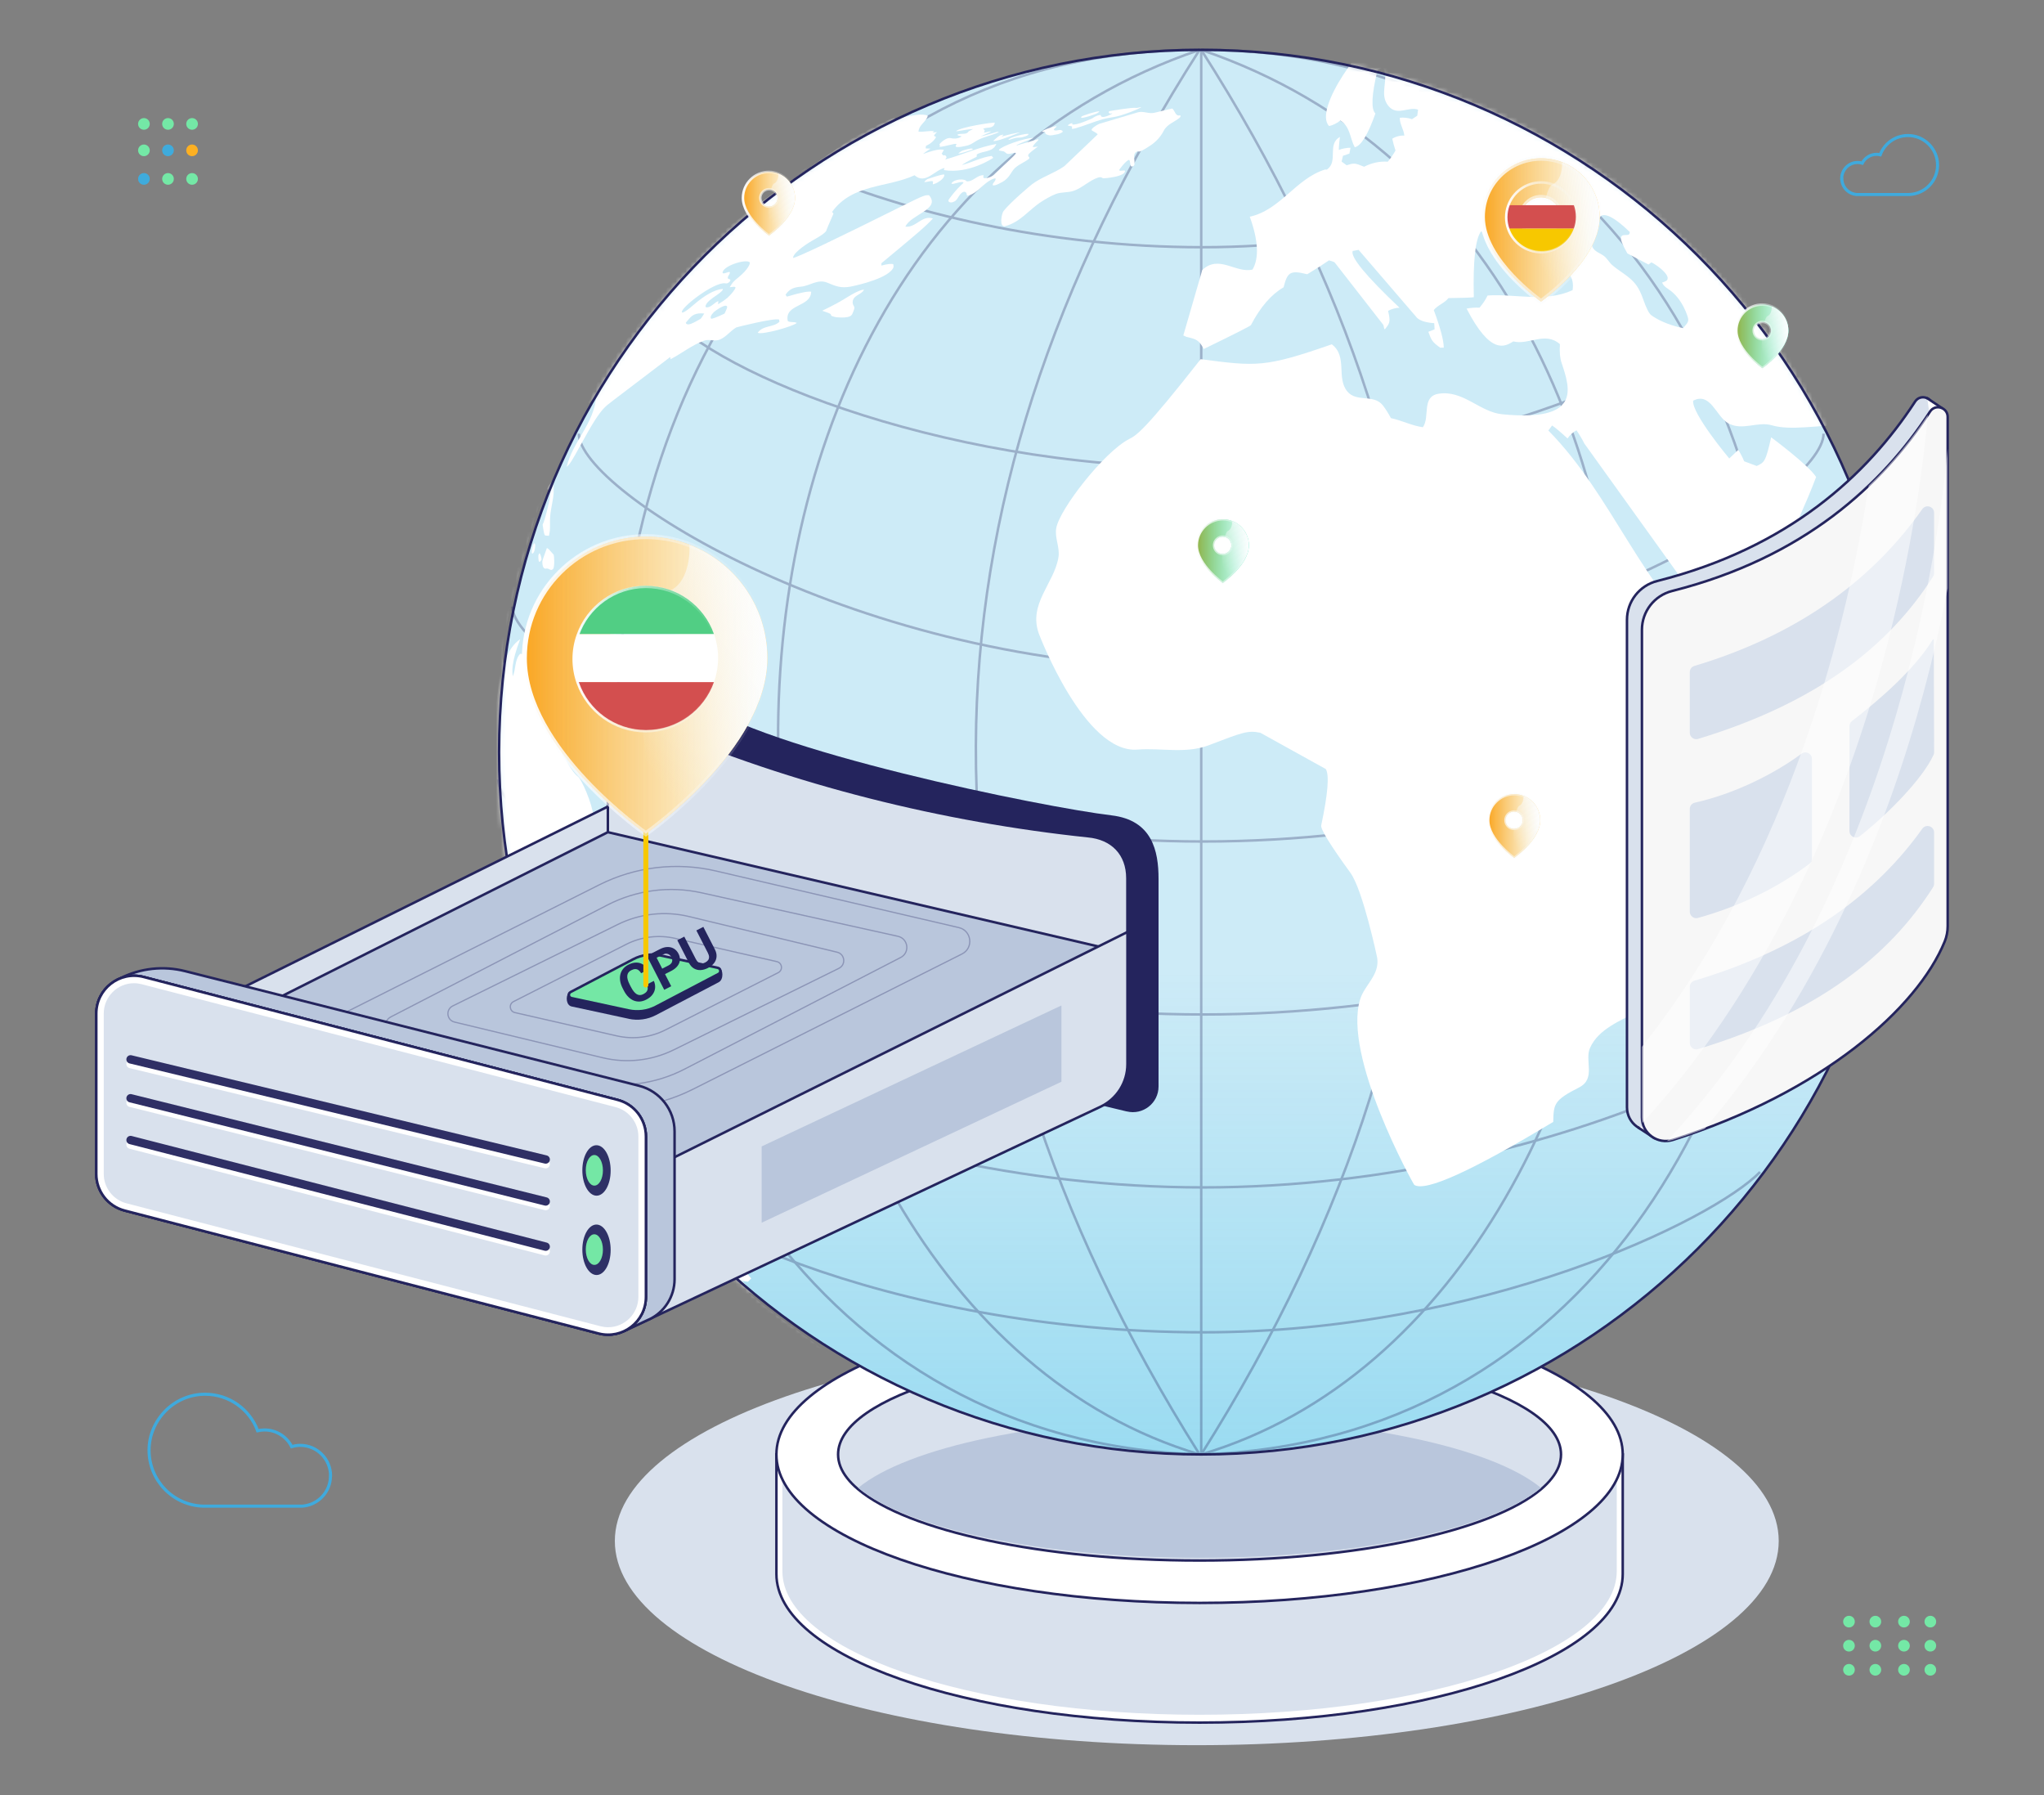 <?xml version="1.0" encoding="UTF-8"?> <svg xmlns="http://www.w3.org/2000/svg" width="410" height="360" viewBox="0 0 410 360" fill="none"><rect x="0" y="0" width="410" height="360" fill="#808080" stroke="none"/><g clip-path="url(#clip0_29300_9681)"><path d="M370.88 326.38C371.53 326.38 372.05 325.86 372.05 325.21C372.05 324.56 371.53 324.04 370.88 324.04C370.23 324.04 369.71 324.57 369.71 325.21C369.71 325.85 370.23 326.38 370.88 326.38Z" fill="#74E8A6"></path><path d="M376.17 326.38C376.82 326.38 377.34 325.86 377.34 325.21C377.34 324.56 376.81 324.04 376.17 324.04C375.53 324.04 375 324.57 375 325.21C375 325.85 375.52 326.38 376.17 326.38Z" fill="#74E8A6"></path><path d="M370.88 331.21C371.53 331.21 372.05 330.69 372.05 330.04C372.05 329.39 371.53 328.87 370.88 328.87C370.23 328.87 369.71 329.39 369.71 330.04C369.71 330.69 370.23 331.21 370.88 331.21Z" fill="#74E8A6"></path><path d="M376.17 331.21C376.82 331.21 377.34 330.69 377.34 330.04C377.34 329.39 376.81 328.87 376.17 328.87C375.53 328.87 375 329.39 375 330.04C375 330.69 375.52 331.21 376.17 331.21Z" fill="#74E8A6"></path><path d="M370.88 336.04C371.53 336.04 372.05 335.52 372.05 334.87C372.05 334.22 371.53 333.7 370.88 333.7C370.23 333.7 369.71 334.23 369.71 334.87C369.71 335.51 370.23 336.04 370.88 336.04Z" fill="#74E8A6"></path><path d="M376.17 336.04C376.82 336.04 377.34 335.52 377.34 334.87C377.34 334.22 376.81 333.7 376.17 333.7C375.53 333.7 375 334.23 375 334.87C375 335.51 375.52 336.04 376.17 336.04Z" fill="#74E8A6"></path><path d="M381.91 326.38C382.56 326.38 383.08 325.86 383.08 325.21C383.08 324.56 382.56 324.04 381.91 324.04C381.26 324.04 380.74 324.57 380.74 325.21C380.74 325.85 381.26 326.38 381.91 326.38Z" fill="#74E8A6"></path><path d="M387.2 326.38C387.85 326.38 388.37 325.86 388.37 325.21C388.37 324.56 387.84 324.04 387.2 324.04C386.56 324.04 386.03 324.57 386.03 325.21C386.03 325.85 386.55 326.38 387.2 326.38Z" fill="#74E8A6"></path><path d="M381.91 331.21C382.56 331.21 383.08 330.69 383.08 330.04C383.08 329.39 382.56 328.87 381.91 328.87C381.26 328.87 380.74 329.39 380.74 330.04C380.74 330.69 381.26 331.21 381.91 331.21Z" fill="#74E8A6"></path><path d="M387.2 331.21C387.85 331.21 388.37 330.69 388.37 330.04C388.37 329.39 387.84 328.87 387.2 328.87C386.56 328.87 386.03 329.39 386.03 330.04C386.03 330.69 386.55 331.21 387.2 331.21Z" fill="#74E8A6"></path><path d="M381.91 336.04C382.56 336.04 383.08 335.52 383.08 334.87C383.08 334.22 382.56 333.7 381.91 333.7C381.26 333.7 380.74 334.23 380.74 334.87C380.74 335.51 381.26 336.04 381.91 336.04Z" fill="#74E8A6"></path><path d="M387.2 336.04C387.85 336.04 388.37 335.52 388.37 334.87C388.37 334.22 387.84 333.7 387.2 333.7C386.56 333.7 386.03 334.23 386.03 334.87C386.03 335.51 386.55 336.04 387.2 336.04Z" fill="#74E8A6"></path><path d="M37.359 24.85C37.359 25.5 37.879 26.02 38.529 26.02C39.179 26.02 39.699 25.5 39.699 24.85C39.699 24.2 39.169 23.68 38.529 23.68C37.889 23.68 37.359 24.2 37.359 24.85Z" fill="#74E8A6"></path><path d="M37.359 30.15C37.359 30.8 37.879 31.32 38.529 31.32C39.179 31.32 39.699 30.79 39.699 30.15C39.699 29.51 39.169 28.98 38.529 28.98C37.889 28.98 37.359 29.5 37.359 30.15Z" fill="#FDB022"></path><path d="M32.529 24.85C32.529 25.5 33.049 26.02 33.699 26.02C34.349 26.02 34.869 25.5 34.869 24.85C34.869 24.2 34.349 23.68 33.699 23.68C33.049 23.68 32.529 24.2 32.529 24.85Z" fill="#74E8A6"></path><path d="M32.529 30.15C32.529 30.8 33.049 31.32 33.699 31.32C34.349 31.32 34.869 30.79 34.869 30.15C34.869 29.51 34.349 28.98 33.699 28.98C33.049 28.98 32.529 29.5 32.529 30.15Z" fill="#3FABDC"></path><path d="M27.699 24.85C27.699 25.5 28.219 26.02 28.869 26.02C29.519 26.02 30.039 25.5 30.039 24.85C30.039 24.2 29.509 23.68 28.869 23.68C28.229 23.68 27.699 24.2 27.699 24.85Z" fill="#74E8A6"></path><path d="M27.699 30.15C27.699 30.8 28.219 31.32 28.869 31.32C29.519 31.32 30.039 30.79 30.039 30.15C30.039 29.51 29.509 28.98 28.869 28.98C28.229 28.98 27.699 29.5 27.699 30.15Z" fill="#74E8A6"></path><path d="M37.359 35.88C37.359 36.53 37.879 37.05 38.529 37.05C39.179 37.05 39.699 36.53 39.699 35.88C39.699 35.23 39.169 34.71 38.529 34.71C37.889 34.71 37.359 35.23 37.359 35.88Z" fill="#74E8A6"></path><path d="M32.529 35.88C32.529 36.53 33.049 37.05 33.699 37.05C34.349 37.05 34.869 36.53 34.869 35.88C34.869 35.23 34.349 34.71 33.699 34.71C33.049 34.71 32.529 35.23 32.529 35.88Z" fill="#74E8A6"></path><path d="M27.699 35.88C27.699 36.53 28.219 37.05 28.869 37.05C29.519 37.05 30.039 36.53 30.039 35.88C30.039 35.23 29.509 34.71 28.869 34.71C28.229 34.71 27.699 35.23 27.699 35.88Z" fill="#3FABDC"></path><path d="M66.289 295.99C66.289 299.21 63.799 301.81 60.649 302.05H40.729C34.719 301.86 29.899 296.92 29.899 290.84C29.899 284.76 34.929 279.61 41.129 279.61C45.979 279.61 50.099 282.66 51.679 286.93C52.119 286.84 52.569 286.77 53.059 286.77C55.439 286.77 57.509 288.14 58.509 290.12C59.049 289.96 59.629 289.86 60.229 289.86C63.589 289.86 66.309 292.61 66.309 295.96L66.289 295.98V295.99Z" stroke="#3FAADD" stroke-width="0.62" stroke-miterlimit="10"></path><path d="M369.45 35.81C369.45 37.51 370.76 38.88 372.42 39.01H382.93C386.1 38.91 388.65 36.31 388.65 33.1C388.65 29.89 386 27.18 382.72 27.18C380.16 27.18 377.99 28.79 377.15 31.04C376.92 30.99 376.68 30.95 376.42 30.95C375.17 30.95 374.07 31.68 373.54 32.72C373.26 32.63 372.95 32.58 372.63 32.58C370.86 32.58 369.42 34.03 369.42 35.8H369.43L369.45 35.81Z" stroke="#3FAADD" stroke-width="0.62" stroke-miterlimit="10"></path><path d="M240.059 349.99C304.527 349.99 356.789 331.656 356.789 309.04C356.789 286.424 304.527 268.09 240.059 268.09C175.591 268.09 123.329 286.424 123.329 309.04C123.329 331.656 175.591 349.99 240.059 349.99Z" fill="#D9E1ED"></path><path d="M290.849 291.68C276.779 288.05 259.419 285.9 240.619 285.9C221.819 285.9 204.459 288.05 190.389 291.68H155.739V315.68C155.739 332.13 193.739 345.46 240.619 345.46C287.499 345.46 325.499 332.13 325.499 315.68V291.68H290.849Z" fill="white"></path><path d="M290.139 291.91C276.269 288.4 259.149 286.33 240.619 286.33C222.089 286.33 204.969 288.41 191.099 291.91H156.939V315.11C156.939 331.01 194.399 343.89 240.619 343.89C286.839 343.89 324.299 331 324.299 315.11V291.91H290.139Z" fill="#D9E1ED"></path><path d="M290.849 291.68C276.779 288.05 259.419 285.9 240.619 285.9C221.819 285.9 204.459 288.05 190.389 291.68H155.739V315.68C155.739 332.13 193.739 345.46 240.619 345.46C287.499 345.46 325.499 332.13 325.499 315.68V291.68H290.849Z" stroke="#24245D" stroke-width="0.5" stroke-miterlimit="10"></path><path d="M240.619 321.46C287.497 321.46 325.499 308.127 325.499 291.68C325.499 275.233 287.497 261.9 240.619 261.9C193.741 261.9 155.739 275.233 155.739 291.68C155.739 308.127 193.741 321.46 240.619 321.46Z" fill="white"></path><path d="M240.619 321.46C287.497 321.46 325.499 308.127 325.499 291.68C325.499 275.233 287.497 261.9 240.619 261.9C193.741 261.9 155.739 275.233 155.739 291.68C155.739 308.127 193.741 321.46 240.619 321.46Z" stroke="#24245D" stroke-width="0.5" stroke-miterlimit="10"></path><path d="M313.119 291.68C313.119 293.32 312.489 294.92 311.279 296.45C310.689 297.21 309.959 297.95 309.109 298.67C299.259 306.99 272.319 312.96 240.619 312.96C208.919 312.96 181.989 306.99 172.129 298.67C171.269 297.95 170.539 297.21 169.949 296.45C168.739 294.92 168.109 293.32 168.109 291.68C168.109 279.92 200.569 270.39 240.619 270.39C280.669 270.39 313.119 279.92 313.119 291.68Z" fill="#D9E1ED" stroke="#24245D" stroke-width="0.5" stroke-miterlimit="10"></path><path d="M309.11 298.4C299.26 306.56 272.32 312.41 240.62 312.41C208.92 312.41 181.99 306.56 172.13 298.4C181.99 290.25 208.93 284.4 240.62 284.4C272.31 284.4 299.26 290.25 309.11 298.4Z" fill="#B9C6DC"></path><path d="M240.949 291.68C318.733 291.68 381.789 228.624 381.789 150.84C381.789 73.056 318.733 10 240.949 10C163.166 10 100.109 73.056 100.109 150.84C100.109 228.624 163.166 291.68 240.949 291.68Z" fill="#CDEBF7"></path><path style="mix-blend-mode:multiply" opacity="0.3" d="M240.949 291.68C318.733 291.68 381.789 228.624 381.789 150.84C381.789 73.056 318.733 10 240.949 10C163.166 10 100.109 73.056 100.109 150.84C100.109 228.624 163.166 291.68 240.949 291.68Z" fill="url(#paint0_linear_29300_9681)"></path><g opacity="0.3"><g style="mix-blend-mode:multiply"><path d="M353.05 235.04C343.54 244.76 297.34 267.19 241.33 267.19C178.44 267.19 127.08 242.84 127.08 231.36" stroke="#24245D" stroke-width="0.5" stroke-miterlimit="10"></path></g><g style="mix-blend-mode:multiply"><path d="M375.27 191.03C375.27 202.51 315.51 238.13 241.33 238.13C167.15 238.13 106.63 202.51 106.63 191.03" stroke="#24245D" stroke-width="0.5" stroke-miterlimit="10"></path></g><g style="mix-blend-mode:multiply"><path d="M381.96 156.35C381.96 167.83 319.22 203.45 241.34 203.45C163.46 203.45 99.93 167.83 99.93 156.35" stroke="#24245D" stroke-width="0.5" stroke-miterlimit="10"></path></g><g style="mix-blend-mode:multiply"><path d="M348.9 61.6C339.73 71.32 295.24 93.75 241.28 93.75C187.32 93.75 139.93 73.46 132.33 61.19" stroke="#24245D" stroke-width="0.5" stroke-miterlimit="10"></path></g><g style="mix-blend-mode:multiply"><path d="M318.86 33.26C299.65 41.7 272.04 49.58 241.24 49.58C209.8 49.58 181.46 42.51 162.01 34.19" stroke="#24245D" stroke-width="0.5" stroke-miterlimit="10"></path></g><g style="mix-blend-mode:multiply"><path d="M365.789 86.97C365.789 98.45 310.249 134.07 241.299 134.07C172.349 134.07 116.109 98.45 116.109 86.97" stroke="#24245D" stroke-width="0.5" stroke-miterlimit="10"></path></g><g style="mix-blend-mode:multiply"><path d="M379.12 121.66C379.12 133.14 317.64 168.76 241.33 168.76C165.02 168.76 102.77 133.14 102.77 121.66" stroke="#24245D" stroke-width="0.5" stroke-miterlimit="10"></path></g><path d="M240.949 291.68V10" stroke="#24245D" stroke-width="0.5" stroke-miterlimit="10"></path><path d="M240.949 291.68C301.409 195.86 300.149 102.47 240.949 10" stroke="#24245D" stroke-width="0.5" stroke-miterlimit="10"></path><path d="M240.949 291.68C344.959 260.74 362.069 51.12 240.949 10" stroke="#24245D" stroke-width="0.5" stroke-miterlimit="10"></path><path d="M240.949 291.68C394.989 286.84 398.589 9.85 240.949 10" stroke="#24245D" stroke-width="0.5" stroke-miterlimit="10"></path><path d="M240.62 291.68C180.16 195.86 181.42 102.47 240.62 10" stroke="#24245D" stroke-width="0.5" stroke-miterlimit="10"></path><path d="M240.62 291.68C136.61 260.74 119.5 51.12 240.62 10" stroke="#24245D" stroke-width="0.5" stroke-miterlimit="10"></path><path d="M240.619 291.68C86.579 286.84 82.979 9.85 240.619 10" stroke="#24245D" stroke-width="0.5" stroke-miterlimit="10"></path></g><mask id="mask0_29300_9681" style="mask-type:luminance" maskUnits="userSpaceOnUse" x="100" y="10" width="282" height="282"><path d="M340.536 250.431C395.538 195.43 395.538 106.255 340.536 51.254C285.535 -3.748 196.36 -3.748 141.358 51.254C86.357 106.255 86.357 195.43 141.358 250.431C196.36 305.433 285.535 305.433 340.536 250.431Z" fill="white"></path></mask><g mask="url(#mask0_29300_9681)"><path d="M267.75 34.75H267.77L267.73 34.71L267.75 34.75Z" fill="white"></path><path d="M338.59 63.75C338.75 64.5 338.55 64.73 337.59 65.81C334.29 65.1 332.3 64 331.21 63.2C330.764 62.873 330.217 61.787 329.57 59.94C329.32 59.24 328.81 57.77 327.72 56.58C326.45 55.19 324.75 54.36 323.36 53.13C322.73 52.57 322.35 51.77 321.65 51.27C320.96 50.78 320.1 50.53 319.58 49.81C318.4 48.19 320.75 43.49 321.17 43.27C322.69 42.47 325.87 45.53 326.92 46.53C326.89 46.98 326.73 47.13 326.25 47.13C325.25 47.13 324.3 47.12 326.43 50.82C326.43 50.82 326.56 50.9 330.67 53.05C330.87 52.9 331.06 52.76 331.25 52.61C332.51 53.21 335.95 55.8 333.86 56.5C333.71 56.55 333.55 56.61 333.4 56.67C333.59 57.07 333.76 57.41 334.65 57.98C337.58 59.88 338.59 63.73 338.6 63.77M334.37 -1.03C333.77 -1.34 333.16 -1.65 332.55 -1.95L332.46 -1.98C331.74 -1.74 330.74 -1.55 329.99 -1.5C330.27 -1.23 330.65 -0.88 330.94 -0.62C324.434 -0.1 320.517 0.133 319.19 0.08C319.81 0.56 320.69 1.15 321.38 1.54C320.234 1.853 313.68 1.217 301.72 -0.37C301.14 -0.297 300.85 -0.26 300.85 -0.26C299.7 -0.43 298.59 -0.8 297.43 -0.94C297.71 -0.66 298.08 -0.29 298.36 -0.01C298.06 0.2 297.65 0.48 297.35 0.69C297.53 1.37 298.13 2.19 298.7 2.6C298.58 2.97 298.43 3.46 298.31 3.83C300.21 6.82 303.88 7.9 305.86 10.8C305.48 10.81 304.96 10.83 304.58 10.84C301.97 7.19 294.73 4.29 294.66 4.26C295.47 7.16 298.54 7.17 300.39 8.75C299.237 8.75 297.417 8.43 294.93 7.79C295.13 8.09 295.41 8.49 295.61 8.79C294.93 9.12 294.01 9.52 293.3 9.8C292.97 9.65 292.52 9.44 292.19 9.29C291.7 9.88 291.13 10.73 290.78 11.41C290.07 11.32 289.14 10.84 288.65 10.31C288.75 10.75 288.48 12.77 287.84 16.37C287.494 16.33 285.73 15.17 282.55 12.89C282.76 12.57 283.03 12.15 283.24 11.83C283.95 12.05 284.88 12.36 285.58 12.6C285.86 12.31 286.24 11.92 286.52 11.62C284.13 9.52 280.94 9.05 278.23 7.61C277.11 7.25 277.1 7.26 277.08 7.26C277.06 7.26 277.04 7.26 277.03 7.26C277.01 7.26 276.99 7.26 276.98 7.26C276.96 7.26 276.94 7.26 276.93 7.26C276.91 7.26 276.89 7.26 276.88 7.26C276.86 7.26 276.84 7.26 276.83 7.26C276.81 7.26 276.79 7.26 276.78 7.26C276.76 7.26 276.74 7.26 276.73 7.26C274.1 7.41 263.26 21.83 266.6 25.28C267.34 25.13 268.29 24.66 268.85 24.16C270.85 25.39 270.78 27.74 271.74 29.53C273 29.277 274.384 27.02 275.89 22.76C274.984 21.907 275.124 19.01 276.31 14.07C276.65 13.9 277.1 13.66 277.44 13.49C278.7 15.95 276.54 18.87 278.49 21.24C280.24 23.36 282.52 21.3 284.45 21.99C284.4 22.36 284.33 22.84 284.28 23.21C283.97 23.42 283.55 23.69 283.23 23.9C282.54 23.64 281.51 23.52 280.78 23.62C280.75 24.9 281.59 25.96 281.69 27.2C280.95 27.12 279.88 27.39 279.27 27.83C279.42 28.55 279.68 29.49 279.92 30.18C279.53 30.9 278.9 31.81 278.37 32.43C276.764 32.31 275.18 32.647 273.62 33.44C271.71 32.65 271.59 32.68 270.12 33.14C269.82 32.92 269.41 32.63 269.11 32.41C269.19 32.06 269.3 31.59 269.38 31.24C269.77 31.11 270.28 30.94 270.67 30.81C270.74 30.46 270.83 29.98 270.9 29.63C270.18 29.62 269.22 29.8 268.55 30.07C268.56 29.29 268.66 28.24 268.77 27.47C266.11 28.93 268.55 32.46 266.12 34.02C265.89 34.01 265.84 34.01 265.79 34C259.92 35.81 256.86 42.11 250.69 43.46C252.404 48.22 252.587 51.753 251.24 54.06C247.89 54.86 244.49 50.98 241.16 54.15L237.36 67.27C237.96 67.55 237.97 67.55 237.97 67.55C239.94 68.02 240.48 68.14 241.46 69.99C247.674 66.97 250.827 65.373 250.92 65.2C252.8 61.587 254.984 59.06 257.47 57.62C258.25 54.63 258.71 54.12 262.22 55C264.18 53.807 265.634 52.877 266.58 52.21C266.94 52.36 267.53 52.41 267.78 52.71L277.49 65.17C277.67 66 277.68 66 277.68 66H277.7H277.72H277.74C277.74 66 277.75 66 277.76 66C277.76 66 277.77 66 277.78 66C277.78 66 277.79 66 277.8 66C277.8 66 277.81 66 277.82 66C278.75 64.84 278.97 64.57 278.43 62.35C279.04 61.98 280.01 61.72 280.73 61.72C273.984 55.333 270.85 51.537 271.33 50.33C271.69 50.26 272.17 50.18 272.52 50.11L284.22 63.72C284.66 64.15 285.62 64.68 287.69 64.81C287.71 65.18 287.74 65.68 287.76 66.05C287.38 66.2 286.88 66.4 286.51 66.54C287.11 68.21 287.24 68.55 288.9 69.74C289.29 69.72 289.31 69.72 289.32 69.72C289.33 69.72 289.35 69.72 289.36 69.72C289.37 69.72 289.39 69.72 289.4 69.72C289.41 69.72 289.43 69.72 289.44 69.72C289.45 69.72 289.47 69.72 289.48 69.72C289.49 69.72 289.51 69.72 289.52 69.72C289.53 69.72 289.55 69.72 289.56 69.72C289.57 69.72 289.59 69.72 289.6 69.72C289.6 68.3 288.934 65.787 287.6 62.18C288.41 61.17 289.75 60.8 290.54 59.78C293.52 59.747 295.217 59.687 295.63 59.6C295.45 52.353 295.934 47.95 297.08 46.39C297.5 46.543 298.52 47.257 300.14 48.53C300.08 48.9 299.99 49.39 299.93 49.76C300.6 50.11 301.54 50.51 302.26 50.75C302.53 50.5 302.9 50.17 303.17 49.91C302.87 49.2 302.19 48.36 301.57 47.9C303.217 46.02 304.574 45.037 305.64 44.95C306.5 46.57 306.05 48.58 307.19 50.11C309.51 53.24 316.29 52.81 315.44 58.19C309.89 60.72 304.07 58.89 298.39 59.26C298.03 60.06 297.35 61.04 296.77 61.7C295.99 61.66 294.94 61.73 294.18 61.89C299.02 71.28 301.85 69.52 303.55 68.47C306.63 69.26 309.93 66.41 312.9 69.02C312.794 70.533 312.904 71.78 313.23 72.76C315 78.05 317.2 84.63 301.33 83.08C296.77 82.63 293.5 78.16 288.53 78.97C285.09 79.53 286.88 83.65 285.41 85.68C283.19 85.37 281.18 84.32 279 83.85C278.57 83.04 277.93 81.98 277.35 81.26C275.52 78.98 272.13 80.74 270.27 78.52C267.98 75.78 270.37 71.48 267.14 69.05C253.72 73.73 252.01 73.5 240.84 72.03C229.48 86.51 227.95 87.3 226.47 88.06C221.46 90.64 212.47 102.17 211.86 105.97C211.54 107.94 212.64 109.8 212.31 111.77C211.46 117 206.19 121.11 208.4 127.13C208.49 127.37 217.54 151.18 228.16 150.33C232.94 149.95 237.82 151.23 242.51 149.44C249.28 146.84 250.32 146.44 252.81 146.95L265.94 154.23C266.667 155.443 266.36 159.207 265.02 165.52C264.86 166.267 266.81 169.437 270.87 175.03C273.38 178.48 276.23 191.98 276.25 192.1C276.76 195.53 273.75 197.5 272.85 200.34C269.23 211.78 283.51 237.51 283.69 237.63C285.93 239.057 295.22 234.843 311.56 224.99C311.65 221.4 311.66 220.66 316.73 218.09C320.2 216.33 317.8 212.68 318.94 210.15C322.39 202.46 336.48 203.79 335.22 192.56C333.32 175.66 334.37 173.62 336.46 169.56C336.53 169.43 343.67 155.85 349.85 150.59C351.72 149 359.74 131.6 356.96 125.07C348.58 128.803 344.187 130.5 343.78 130.16C329.34 118.11 323.56 99.5 310.58 86.34C310.8 86.04 311.1 85.63 311.33 85.33C311.944 85.73 312.977 86.597 314.43 87.93C314.81 87.31 315.57 86.62 316.22 86.3C316.76 87.05 317.39 88.12 317.8 88.95L343.05 124.11C345.55 125.76 356.75 115.34 357.12 113.35C357.19 112.98 357.16 112.46 357.3 112.11C359.54 106.59 362.2 101.24 364.29 95.66C362.8 93.28 355.34 87.75 355.27 87.7C354.17 92.62 353.9 92.75 352.37 93.45C351.62 93.17 350.61 92.79 349.86 92.51C349.57 91.79 349.1 90.87 348.68 90.22C348.14 90.74 347.42 91.43 346.87 91.94C346.79 91.87 339.26 82.84 339.63 80.35C343.13 78.57 344.21 83.5 346.64 84.87C349.5 86.48 352.54 84.43 355.44 85.3C362.68 87.46 378.3 80.92 377.22 91.55C377.79 92.15 378.76 92.74 379.53 93.02C379.86 92.85 380.3 92.63 380.63 92.47C380.54 91.71 380.38 90.69 380.23 89.94C380.6 90.06 381.09 90.23 381.46 90.35C383.174 94.41 387.604 103.9 394.75 118.82C395.11 118.89 395.6 118.98 395.96 119.05C399.76 105.95 392.65 93.17 394.78 80.12C395.15 80.09 395.64 80.04 396.01 80C399.97 86.32 402.047 89.91 402.24 90.77C402.58 90.16 402.76 89.17 402.66 88.48C406.57 93.48 409.28 111.44 410.26 118.93C410.214 116.69 408.684 108.263 405.67 93.65C406.22 94.36 407.36 95.84 408.15 99.82C407.917 98.113 406.944 93.76 405.23 86.76L405.19 86.61C400.61 70.88 395.08 60.61 393.26 57.24C391.5 54.27 389.25 50.26 387.37 47.37L387.3 47.26C384.04 42.48 379.87 38.45 376.31 33.92C376.95 34.39 377.74 35.1 378.29 35.67C378.08 35.36 377.81 34.94 377.6 34.63C378.17 35.1 378.88 35.77 379.38 36.32C378.9 35.73 378.27 34.95 377.79 34.36L377.75 34.31C361.01 14.97 355.53 13.75 353.96 14.12C349.53 10.8 346.11 6.25 341.17 3.56C344.08 4.63 351.44 9.66 351.51 9.71C350.14 8.76 348.31 7.48 346.94 6.53L346.9 6.5C343.95 4.73 341.09 2.8 338.11 1.08C337.92 0.97 337.72 0.86 337.53 0.75H337.51C336.937 0.53 335.874 -0.043 334.32 -0.97" fill="white"></path><path d="M140.52 63.95C138.98 64.83 138.01 65.35 137.63 64.88C137.6 64.83 137.58 64.79 137.56 64.73C138.42 63.67 138.7 63.37 139.21 63.12C139.737 62.86 140.42 62.78 141.26 62.88C140.847 63.547 140.603 63.903 140.53 63.95M145.19 62.96C143.623 63.687 142.773 64 142.64 63.9C142.24 63.45 143.24 62.55 143.25 62.54C143.68 62.16 145.04 61.26 145.59 61.31C145.8 61.33 145.89 61.45 145.85 61.67C145.81 61.91 145.34 62.88 145.34 62.88C145.3 62.92 145.23 62.93 145.19 62.95M145.73 59.86C145.39 60.16 144.823 60.547 144.03 61.02C144.05 60.81 144.08 60.59 144.1 60.38C143.36 60.63 142.91 61.35 142.16 61.58C141.6 61.75 141.39 61.58 141.6 61.13C141.93 60.45 142.86 59.81 143.68 59.25C144.7 58.55 145.13 58.11 144.95 57.94C143.37 58.07 141.39 59.17 139.05 61.2C137.23 62.78 136.91 62.69 136.79 62.66C136.32 61.84 143.12 56.58 145.41 56.81C145.86 56.86 145.89 56.84 146.12 56.69C146.36 56.54 146.48 56.34 146.5 56.21C146.54 55.89 146.01 56.06 145.99 55.74C145.96 55.31 146.43 55.05 146.4 54.62C146.4 54.57 146.35 54.48 145.97 54.61C145.11 54.91 145 54.85 144.94 54.72C144.89 53.4 149.39 51.92 150.34 52.56C150.63 52.75 150.02 54.08 148.19 55.57C147.07 56.48 146.98 56.58 146.37 57.6C147.64 57.44 147.87 57.41 147.04 58.51C146.72 58.94 146.22 59.46 145.74 59.89M148.82 43.07C148.94 42.97 149.06 42.87 149.17 42.77C148.96 42.94 148.69 43.18 148.48 43.35L148.56 43.29C148.65 43.22 148.73 43.14 148.82 43.07ZM178.7 54.36C179.3 53.7 179.28 53.56 179.18 52.99C178.807 52.843 178.013 52.933 176.8 53.26C176.8 53.12 176.8 52.93 176.8 52.79C183.76 47.01 185.63 45.46 187.13 43.82C184.92 43.09 183.7 45.73 181.61 45.45C182.71 42.98 188.75 42 186.36 39.16C185.6 39.11 185.42 39.1 181.49 41.06C167.45 48.053 159.977 51.61 159.07 51.73C159.12 50.46 162.82 48.32 162.86 48.3C165.17 47.01 165.41 46.71 165.74 46.3C165.727 46.207 166.207 45.057 167.18 42.85C167.1 42.74 166.99 42.6 166.91 42.49C171 36.83 177.97 37.67 183.45 35.15C185.63 37.09 187.45 34.1 189.47 33.69C189.42 33.82 189.36 33.98 189.31 34.11C194.4 34.95 199.19 31.69 199.24 31.65C199.14 31.54 199.01 31.39 198.92 31.27C196.83 31.54 194.97 32.56 192.96 33.1C193.193 32.853 194.177 32.3 195.91 31.44C195.91 31.3 195.93 31.11 195.93 30.98C197.19 30.18 199.11 30.61 199.86 28.87C196.32 29.5 193.06 31.04 189.62 31.98C189.7 31.84 189.8 31.65 189.88 31.51C189.8 31.4 189.7 31.25 189.62 31.14C189.49 31.14 189.32 31.14 189.19 31.15C189.1 31.05 188.98 30.92 188.89 30.82C189.03 30.6 189.21 30.29 189.34 30.06C188.58 29.89 187.66 29.97 185.17 30.88C185.61 30.46 186.15 30.16 186.65 29.81C186.36 29.78 185.96 29.76 185.67 29.76C185.69 29.61 185.72 29.41 185.74 29.25C186.673 28.823 187.35 28.237 187.77 27.49C187.64 27.41 187.47 27.31 187.34 27.23C187.47 26.96 187.74 26.65 187.99 26.5C187.7 26.51 187.32 26.54 187.04 26.58C187.15 26.5 187.29 26.38 187.4 26.3C186.34 26.18 185.3 26.5 184.24 26.4C184.33 25.02 185.77 24.44 186.11 23.21C185.17 22.737 182.903 22.993 179.31 23.98C179.4 23.88 179.51 23.75 179.6 23.65C179.29 23.62 178.66 23.55 170.3 28.08C170.43 28.01 170.6 27.91 170.73 27.85C156.957 37.243 148.197 43.603 144.45 46.93C134.92 56.32 134.14 57.09 128.43 64.23C125.17 68.72 120.94 74.81 117.98 79.5L118.03 79.41C118.297 79.03 118.647 78.583 119.08 78.07C119.08 78.237 118.727 79.163 118.02 80.85C118.63 80.52 118.99 79.9 119.57 79.54C119.21 84.92 114.83 88.61 113.66 93.65C114.35 92.98 114.51 92.82 116.7 88.82C118.62 85.32 120.06 82.9 121.35 81.65C121.63 81.38 121.78 81.23 123.13 80.2L134.45 71.59C134.47 71.72 134.49 71.9 134.51 72.04C136.77 70.85 138.79 69.21 141.21 68.32C142.24 67.94 143.34 68.53 144.37 68.11C145.68 67.57 146.5 66.35 147.7 65.66C147.75 65.63 155.12 63.75 156.27 64.08C156.29 64.21 156.33 64.39 156.35 64.53C155.12 65.71 153.04 65.2 151.99 66.73C152.76 67.24 159.23 65.42 159.82 64.76C159.26 64.46 158.57 64.74 158.02 64.39C157.29 60.92 162.65 61.66 162.71 58.5C162.07 58.38 160.447 58.71 157.84 59.49C157.76 59.38 157.65 59.23 157.57 59.11C158.26 58.13 158.9 57.64 160.66 57.49C162.44 57.34 164.02 55.89 165.95 56.69C167.7 57.42 168.66 57.82 170.58 57.49C170.64 57.48 176.75 56.29 178.68 54.36M145.87 199.27C145.96 195.21 132.95 181.98 129.1 183.94C128.81 183.82 128.42 183.65 128.13 183.53C127.323 180.39 126.22 178.277 124.82 177.19C124.253 177.27 123.433 177.7 122.36 178.48C121.81 178.37 121.12 177.96 120.74 177.55C122.46 175.49 122.74 174.78 121.56 173.27C121.3 173.12 121.3 173.12 121.3 173.12C119.43 173.12 119.43 175.37 117.99 175.89C117.63 175.45 117.16 174.73 117.21 174.17C117.51 170.6 119.35 167.3 119.02 163.63C118.79 161.1 116.63 156.27 115.98 155.79C112.55 153.26 105.55 134.36 105.5 134.18C105.22 133.18 105.38 132.14 105.25 131.13C104.97 131.13 104.6 131.13 104.33 131.12C103.18 132.4 103.52 134.17 102.86 135.62C102.74 134.85 102.47 133.03 104.34 128.2C103.087 128.993 101.967 130.603 100.98 133.03C99.967 130.13 102.76 118.197 109.36 97.23C108.86 97.93 107.767 100.533 106.08 105.04L102.9 115.38V115.41C100.48 124.63 100.08 128.88 99.8 131.98C99.9 131.73 100.02 131.39 100.12 131.14C100.59 132.4 100.68 132.66 98.91 145.79C94.94 175.1 106.7 199.09 117.07 220.25C129.27 245.13 153.48 267.1 171.09 275.93C164.7 269.53 156.73 265.13 150 259.16C150.54 259.35 151.24 259.68 151.72 260C151.453 259.6 150.517 258.577 148.91 256.93C149.24 256.96 149.69 257.01 150.02 257.05C150.22 256.85 150.49 256.59 150.69 256.39C149.27 254.59 148.88 254.24 144.08 249.96C144.253 249.96 145.44 250.487 147.64 251.54C147.73 251.27 147.86 250.91 147.95 250.64C147.13 249.02 146.7 248.127 146.66 247.96C145.52 243.52 142.1 240.11 141.12 235.61C141.053 235.317 141.777 234.27 143.29 232.47C144.19 232.39 145.02 232.9 145.93 232.77C146.443 231.63 145.33 225.467 142.59 214.28C141.24 208.74 145.5 204.44 145.91 199.29" fill="white"></path><path d="M236.72 23.53C235.65 24.47 234.11 24.86 233.41 26.26C232.59 27.9 231.15 28.91 230.99 29.02C229.47 30.053 228.59 30.507 228.35 30.38C228.24 30.32 228.03 30.36 227.79 30.57C226.95 31.34 228.3 33.47 226.91 33.39C226.6 33 226.8 32.45 226.5 32.05C225.77 32.23 224.52 34.03 224.51 34.05C224.54 34.11 224.58 34.2 224.61 34.26C224.96 34.26 225.3 34.15 225.65 34.21C225.89 35.47 221.3 35.8 221.25 35.76C220.91 35.54 220.77 35.45 220.24 35.62C218.49 36.2 217.18 37.61 215.45 38.24C214.26 38.68 212.95 38.46 211.77 38.91C210.69 39.32 209.48 40.08 208.97 40.4C206.47 41.97 204.67 44.58 201.63 45.35C200.36 45.67 200.91 42.83 201.28 42.35C202.61 40.62 206.69 37.19 207.04 36.93C209.04 35.45 211.47 34.75 213.5 33.32L220.16 26.97C220.227 26.877 219.84 26.607 219 26.16C218.99 26.09 218.97 26.01 218.96 25.94C219.41 25.33 220.47 24.85 220.48 24.84L228.26 22.52C229.38 22.23 230.46 22.89 231.58 22.61C233.88 22.04 235.14 21.76 235.14 21.76C235.69 22.18 235.78 23.43 236.71 23.12C236.75 23.17 236.8 23.23 236.83 23.28C236.79 23.35 236.75 23.45 236.7 23.51" fill="white"></path><path d="M201.55 36.18C201.17 36.46 199.48 37.43 199.13 37.13C199.1 36.59 199.77 36.36 199.7 35.8C199.61 35.78 199.43 35.74 198.83 36.04C197.17 36.86 196.18 38.63 194.34 39.18C193.92 39.31 193.91 39.14 193.9 38.89C193.9 38.54 193.21 37.9 192.26 39.47C191.89 40.08 191.72 40.36 191.04 40.57C190.88 40.62 190.07 40.66 190.28 40.07C190.28 40.06 191.53 38.21 193.28 36.66C193.16 36.48 193 36.4 191.81 36.72C191.05 36.93 190.94 36.92 190.84 36.79C191.4 35.84 193.57 35.79 193.88 36.36C195.21 36.49 195.98 35.06 197.29 35.15C197.36 35.3 197.17 35.43 197.25 35.59C197.28 35.66 197.33 35.74 197.6 35.73C198.36 35.73 199.05 35.31 199.31 35.13L203.21 31.41C203.69 30.94 203.73 30.85 203.77 30.73C203.75 30.71 203.73 30.67 203.71 30.65C203.17 30.6 202.69 30.94 202.14 30.86C201.78 30.81 201.61 30.42 201.26 30.34C200.98 30.28 200.7 30.26 200.42 30.18C200.4 30.14 200.38 30.08 200.37 30.04C200.96 29.3 205.44 27.67 207.34 27.65C205.113 28.55 203.966 29.037 203.9 29.11C203.9 29.11 203.96 29.15 203.98 29.16C206.78 28.327 208.2 27.913 208.24 27.92C208.24 27.92 208.28 27.98 208.3 28.01C208.24 28.13 208.23 28.16 208.03 28.35C207.99 28.38 207.12 29.2 207.17 29.49C207.243 29.51 207.583 29.477 208.19 29.39C207.62 29.85 207 30.25 206.47 30.77C206.07 31.17 206.29 31.37 206.37 31.45C206.7 31.75 206.27 32 205.41 32.49C203.9 33.36 203.49 33.59 202.77 34.78C202.23 35.66 201.72 36.04 201.55 36.16" fill="white"></path><path d="M199.95 26.68C198.68 27.22 197.3 27.46 196.08 28.12C195.45 28.46 194.89 28.93 194.2 29.14C194.17 29.14 191.4 29.91 191.71 29.2C191.75 29.1 191.84 29.04 191.87 28.93C191.78 28.84 191.71 28.78 190.73 29.02C188.7 29.51 188.56 29.46 188.45 29.41C188.45 29.357 188.49 29.277 188.57 29.17C188.53 29.1 188.46 29.06 188.42 28.99C188.61 28.61 189.86 27.51 190.68 27.7C192.07 28.03 192.83 27.38 192.84 27.38C192.84 27.36 192.84 27.34 192.84 27.32C192.13 27.18 192.07 27.16 192.05 27C192.74 26.65 193.61 27.09 194.23 26.48C194.23 26.46 194.23 26.42 194.22 26.4C194.287 26.333 194.607 26.16 195.18 25.88C194.85 25.9 194.3 25.92 193.21 26.12C192.34 26.28 191.86 26.34 191.77 26.3C192.65 25.48 199.3 24.46 199.57 24.62C199.45 24.78 199.48 25 199.34 25.15C199.12 25.39 198.95 25.46 198.76 25.52C198.24 25.68 197.66 25.54 197.18 25.88C197.553 25.993 197.607 26.23 197.34 26.59C197.85 26.59 198.31 26.33 198.82 26.36C198.793 26.413 198.093 26.743 196.72 27.35C197.053 27.297 197.79 27.1 198.93 26.76C199.74 26.52 200.11 26.41 200.31 26.44C200.26 26.55 200.25 26.55 199.96 26.68" fill="white"></path><path d="M383.52 161.48C383.52 161.48 383.78 156.35 383.48 153.19C382.99 148.11 382.95 147.69 382.44 145.39C381.953 143.203 381.766 141.97 381.88 141.69C381.88 141.69 381.94 141.6 381.96 141.55C382 141.55 382.05 141.55 382.09 141.55C382.27 141.86 383.88 144.81 383.81 153.56L383.52 161.49" fill="white"></path><path d="M228.87 21.54C227.62 22.23 225.71 22.86 224.68 23.18C223.54 23.53 222.34 23.59 221.19 23.91C219.31 24.44 217.52 25.24 215.63 25.75C215.17 25.87 215.09 25.86 215 25.78C215.08 25.39 215.09 25.33 214.77 25.29C214.403 25.237 214.203 25.19 214.17 25.15C214.17 25.15 214.61 24.69 215.13 24.71C215.083 24.823 215.06 24.897 215.06 24.93C215.82 25.25 219.08 23.75 219.1 23.73C220.03 23.07 220.68 23.04 220.79 23.07C220.81 24.03 222.95 22.92 223.13 22.75C222.94 22.67 222.74 22.87 222.55 22.73C222.4 22.61 222.27 22.44 222.55 22.29C222.57 22.28 227.09 21.48 227.96 21.64C227.99 21.64 228 21.64 228 21.64C228.32 21.64 228.62 21.46 228.95 21.5C228.92 21.52 228.89 21.54 228.86 21.55" fill="white"></path><path d="M110.011 107.46C110.011 107.46 109.961 107.45 109.941 107.44C109.701 107.37 109.381 107.54 109.221 107.22C109.081 106.96 108.851 105.28 108.851 105.26C108.861 105.11 108.971 104.93 109.031 104.79C109.251 104.18 110.071 101.42 110.321 99.42C110.461 98.26 110.441 98.2 110.431 98.17C110.404 98.11 110.177 98.11 109.751 98.17C109.671 97.84 110.581 96.51 110.801 96.64C110.821 96.65 110.941 96.75 111.031 97.19C111.301 99.43 110.481 101.56 110.341 103.76C110.291 104.64 110.371 105.53 110.291 106.41C110.261 106.76 110.171 107.11 110.111 107.46C110.091 107.46 110.051 107.45 110.031 107.44" fill="white"></path><path d="M170.76 63.25C170.02 63.94 167.58 63.59 167.56 63.59L166.82 63.37C166.68 63.28 166.7 63.11 166.6 62.99C166.493 62.87 165.933 62.647 164.92 62.32C167.51 61.07 168.66 60.41 170.12 59.5C170.65 59.17 172.43 58.1 173.31 58.08C172.81 59.2 170.9 59.15 171.04 60.81C171.07 61.16 171.39 61.41 171.38 61.78C171.37 62.01 171.02 62.85 170.94 63.01C170.9 63.09 170.82 63.18 170.75 63.24" fill="white"></path><path d="M334.47 44.22C334.89 44.58 335.31 44.95 335.72 45.32L336.51 46.02C335.55 45.16 333.38 43.31 332.03 42.47C331.41 42.08 329.64 40.91 329.52 40.76C329.52 40.75 329.5 40.73 329.49 40.72C329.49 40.72 329.51 40.71 329.52 40.7C329.54 40.7 332.39 42.41 334.46 44.22" fill="white"></path><path d="M212.88 26.64C212.88 26.64 212.55 26.81 212.26 26.9C211.17 27.12 210.8 27.19 210.45 27.13C210.45 27.13 210 27.02 209.86 26.93C209.65 26.81 209.66 26.71 209.67 26.6C209.67 26.57 209.67 26.53 209.6 26.5C209.45 26.44 209.27 26.5 209.12 26.39C209.12 26.39 209.11 26.39 209.1 26.38C209.07 26.36 209.04 26.33 209.01 26.31C210.43 25.54 211.75 25.29 211.91 25.32C211.94 25.34 212 25.37 211.77 25.56C211.49 25.8 211.26 26.03 211.5 26.12C212.02 26.33 212.58 25.82 213.08 26.22C213.09 26.22 213.1 26.24 213.11 26.25C213.22 26.41 213.22 26.45 212.88 26.64Z" fill="white"></path><path d="M179.87 280.2C178.86 280.26 173.42 277.3 173.2 276.92C173.22 276.92 173.25 276.93 173.27 276.94C173.45 277.01 173.68 277.13 174 277.3C174.354 277.487 176.32 278.457 179.9 280.21H179.88" fill="white"></path><path d="M110.92 114.13C110.79 114.26 110.68 114.31 110.52 114.29C110.49 114.29 110.46 114.28 110.43 114.27C110.21 114.22 110.04 114.06 109.82 114.03C109.6 113.99 109.37 114.11 109.16 113.96C108.92 113.79 108.79 113.36 108.78 112.66C108.78 112.453 109.087 111.533 109.7 109.9C109.81 109.95 109.94 110.02 110.15 110.22C110.48 110.55 110.74 110.93 111.07 111.26C111.14 111.36 111.32 113.71 110.92 114.13Z" fill="white"></path><path d="M204.35 26.66C202.43 27.41 199.54 28.53 199.25 28.24C199.25 28.21 200.26 27.3 200.62 27.14C201.2 26.97 201.23 26.99 201.27 27.03C201.18 27.18 201.01 27.24 200.93 27.39C202.283 26.997 203.527 26.71 204.66 26.53C204.57 26.57 204.44 26.62 204.34 26.65" fill="white"></path><path d="M188.18 36.53C187.75 36.79 187.38 36.9 187.14 36.97C187.113 36.797 187.11 36.68 187.13 36.62C187.16 36.53 187.19 36.43 187.11 36.37C186.97 36.26 186.57 36.35 186.42 36.37C186.2 36.42 185.48 36.57 185.41 36.48C185.44 36.33 186.01 35.92 186.02 35.92C186.05 35.91 189 34.87 189.39 35.01C189.44 35.04 189.57 35.7 188.18 36.52" fill="white"></path><path d="M219.69 22.89C218.7 23.25 217.96 23.48 217.34 23.59C216.99 23.66 216.77 23.7 216.9 23.41C217 23.19 220.12 22.25 220.49 22.33C220.49 22.33 220.5 22.34 220.51 22.35C220.51 22.35 220.34 22.65 219.68 22.89" fill="white"></path><path d="M150.16 41.94C150.09 41.99 150.03 42.05 149.96 42.1C149.96 42.1 151.03 41.17 153.29 39.42C153.23 39.47 153.18 39.52 153.13 39.57C152.16 40.38 151.16 41.15 150.17 41.94" fill="white"></path><path d="M205.62 27.35C205.24 27.48 205.031 27.52 204.971 27.54C204.541 27.63 204.091 27.57 203.661 27.67C203.311 27.75 202.971 27.86 202.721 27.95C202.401 28.06 202.331 28.06 202.281 28.05C202.281 28.05 202.281 28.03 202.271 28.02C202.601 27.47 205.921 26.71 206.301 26.86C206.301 26.86 206.42 27.08 205.62 27.36" fill="white"></path><path d="M177.67 277.75C177.82 277.93 177.96 278.11 178.11 278.28C176.71 277.693 175.75 277.2 175.23 276.8C175.23 276.8 175.23 276.79 175.23 276.78C175.27 276.76 175.28 276.75 175.51 276.82C175.72 276.89 177.56 277.61 177.68 277.75" fill="white"></path><path d="M374.561 101.52C375.071 102.87 375.611 104.38 375.631 104.51C375.481 104.32 374.651 102 374.381 101.09C374.381 101.06 374.361 101.03 374.351 100.99C374.391 101.06 374.511 101.38 374.561 101.51" fill="white"></path><path d="M194.99 30.03C194.03 30.38 192.43 30.85 192.26 30.79C192.26 30.79 192.26 30.77 192.25 30.77C192.33 30.61 192.98 30.24 192.98 30.24C193.62 30.02 194.73 29.68 195.05 29.82C195.11 29.86 195.12 29.9 195.1 29.99C195.07 30 195.02 30.02 194.99 30.03Z" fill="white"></path><path d="M107.12 110.69C106.82 111.16 106.71 111.04 106.67 110.87C106.56 110.42 106.96 108.79 107.22 108.96C107.28 109 107.31 109.06 107.32 109.1C107.45 109.5 107.23 110.51 107.11 110.69" fill="white"></path><path d="M161.33 34.07C161.33 34.07 160.85 34.36 160.84 34.36C160.17 34.77 160.07 34.83 159.94 34.89C160 34.75 161.66 33.72 161.85 33.7C161.85 33.7 161.85 33.7 161.85 33.71C161.77 33.78 161.4 34.01 161.34 34.05" fill="white"></path><path d="M109.94 140.29C109.61 139.97 109.38 139.75 109.2 139.57C109.23 139.4 109.23 139.22 109.29 139.06C109.29 139.04 109.32 139.03 109.33 139.02C109.39 138.97 109.46 138.83 109.54 138.62C109.62 138.42 109.68 138.21 109.77 138.02C109.9 137.76 110 137.82 110.05 137.85C110.4 138.13 110.27 138.59 110.17 138.96C110.02 139.51 109.96 139.85 110.02 140.38C110 140.36 109.96 140.33 109.94 140.3" fill="white"></path><path d="M108.59 112.3C108.3 112.75 108.11 112.79 108.04 112.42C107.99 112.16 107.98 111.49 107.99 111.44C108.01 111.27 108.17 110.91 108.24 110.96C108.24 110.96 108.28 111 108.34 111.11C108.44 111.29 108.5 111.48 108.57 111.8C108.63 112.073 108.636 112.243 108.59 112.31" fill="white"></path><path d="M112.27 116.51C111.8 117.28 111.43 117.48 111.32 117.01C111.17 116.36 111.53 115.74 111.68 115.8C111.68 115.8 111.77 115.86 111.89 115.96C112.05 116.1 112.19 116.24 112.35 116.38C112.33 116.42 112.3 116.47 112.27 116.51Z" fill="white"></path><path d="M105.59 127.78C105.55 127.9 105.47 128 105.41 128.11C105.404 127.77 105.404 127.59 105.41 127.57C105.417 127.55 105.477 127.443 105.59 127.25C105.61 127.557 105.61 127.733 105.59 127.78Z" fill="white"></path><path d="M106.21 128.85C106.16 128.92 106.12 128.98 106.07 129.05C106.07 128.823 106.074 128.693 106.08 128.66C106.1 128.59 106.17 128.52 106.21 128.46V128.83C106.21 128.83 106.21 128.83 106.2 128.84" fill="white"></path></g><path d="M240.949 291.68C318.733 291.68 381.789 228.624 381.789 150.84C381.789 73.056 318.733 10 240.949 10C163.166 10 100.109 73.056 100.109 150.84C100.109 228.624 163.166 291.68 240.949 291.68Z" stroke="#24245D" stroke-width="0.5" stroke-miterlimit="10"></path><path d="M387.09 186.8C381.61 200.24 362.53 217.07 332.57 226.6C329.5 227.58 326.35 225.31 326.35 222.08V124.3C326.35 120.62 328.85 117.42 332.41 116.52C358.84 109.84 374.58 95.2 384.14 80.54C385.18 78.94 387.68 79.7 387.68 81.61V183.75C387.68 184.8 387.48 185.83 387.09 186.8Z" fill="#D9E1ED" stroke="#24245D" stroke-width="0.5" stroke-linecap="round" stroke-linejoin="round"></path><path d="M386.579 79.86L389.509 81.83L388.039 89.93" fill="white"></path><path d="M386.579 79.86L389.509 81.83L388.039 89.93" stroke="#24245D" stroke-width="0.5" stroke-linecap="round" stroke-linejoin="round"></path><path d="M328.659 226.15L331.859 228.26L334.529 224.33" fill="white"></path><path d="M328.659 226.15L331.859 228.26L334.529 224.33" stroke="#24245D" stroke-width="0.5" stroke-linecap="round" stroke-linejoin="round"></path><path d="M390.09 188.8C384.61 202.24 365.53 219.07 335.57 228.6C332.5 229.58 329.35 227.31 329.35 224.08V126.3C329.35 122.62 331.85 119.42 335.41 118.52C361.84 111.84 377.58 97.2 387.14 82.54C388.18 80.94 390.68 81.7 390.68 83.61V185.75C390.68 186.8 390.48 187.83 390.09 188.8Z" fill="#F7F7F7" stroke="#24245D" stroke-width="0.5" stroke-linecap="round" stroke-linejoin="round"></path><path d="M340.629 148.18C364.469 140.94 378.869 129.58 387.739 115.65C387.879 115.44 387.949 115.19 387.949 114.94V102.84C387.949 101.56 386.319 101.06 385.579 102.11C376.479 114.99 362.309 126.84 339.879 133.55C339.329 133.71 338.949 134.22 338.949 134.79V146.94C338.949 147.81 339.789 148.44 340.629 148.19V148.18Z" fill="#D9E1ED"></path><path d="M340.629 210.39C364.469 203.16 378.869 191.87 387.739 177.95C387.879 177.74 387.949 177.49 387.949 177.24V166.95C387.949 165.68 386.319 165.17 385.579 166.21C376.479 178.95 362.309 189.98 339.879 196.67C339.329 196.83 338.949 197.34 338.949 197.91V209.15C338.949 210.02 339.789 210.65 340.629 210.4V210.39Z" fill="#D9E1ED"></path><path d="M387.669 128.28C384.089 134.18 377.039 140.33 371.479 144.6C371.159 144.85 370.979 145.22 370.979 145.62V166.67C370.979 167.75 372.219 168.36 373.069 167.69C378.279 163.59 385.519 156.43 387.839 151.41C387.919 151.24 387.959 151.05 387.959 150.86C387.959 148.41 387.899 131.17 387.889 128.33C387.889 128.21 387.739 128.18 387.679 128.28H387.669Z" fill="#D9E1ED"></path><path d="M362.939 173.24C357.229 177.57 349.569 181.61 340.579 184.09C339.759 184.32 338.949 183.68 338.949 182.83V162.23C338.949 161.62 339.369 161.1 339.969 160.97C347.729 159.23 355.589 155.4 361.369 151.15C362.229 150.51 363.449 151.11 363.449 152.19V172.2C363.449 172.61 363.259 172.99 362.939 173.24Z" fill="#D9E1ED"></path><path d="M226.02 222.9L124.8 198.56V151.63C124.8 144.02 131.92 138.41 139.32 140.19C153.1 150.54 209.4 161.91 222.97 163.52C231.12 164.49 232.39 170.64 232.39 176.26V217.89C232.39 221.23 229.26 223.68 226.02 222.89V222.9Z" fill="#24245D"></path><path d="M220.68 218.08L121.93 194.01V153.09C121.93 147.99 126.71 144.24 131.66 145.44C159.22 157.29 189.32 164.64 218.18 167.69C223.11 168.12 226.14 171.3 226.14 176.12V213.79C226.14 216.66 223.46 218.76 220.67 218.09L220.68 218.08Z" fill="#D9E1ED" stroke="#24245D" stroke-width="0.5" stroke-linecap="round" stroke-linejoin="round"></path><path d="M121.93 161.75L28.38 208.14L26.18 239.32L116.51 196.79C119.82 195.23 121.93 191.91 121.93 188.25V161.74V161.75Z" fill="#D9E1ED" stroke="#24245D" stroke-width="0.5" stroke-linecap="round" stroke-linejoin="round"></path><path d="M224.509 190.79L121.929 166.89L31.98 212.12L130.509 237.77L224.509 190.79Z" fill="#B9C6DC" stroke="#24245D" stroke-width="0.5" stroke-linecap="round" stroke-linejoin="round"></path><path d="M126.099 204.31L114.639 201.84C113.649 201.61 113.389 200.06 114.039 199.03L127.029 194.03C128.709 193.15 130.649 192.89 132.499 193.29L144.339 194.01C144.999 194.41 145.25 196.44 144.13 197L131.57 203.58C129.89 204.46 127.949 204.72 126.099 204.32V204.31Z" fill="#24245D"></path><path d="M126.1 202.64L114.64 200.17C114.03 200.04 113.92 199.22 114.47 198.94L127.03 192.36C128.71 191.48 130.65 191.22 132.5 191.62L143.96 194.09C144.57 194.22 144.68 195.04 144.13 195.32L131.57 201.9C129.89 202.78 127.95 203.04 126.1 202.64Z" fill="#74E7A5" stroke="#24245D" stroke-width="0.5" stroke-linecap="round" stroke-linejoin="round"></path><path d="M129.757 197.434L131.156 196.717C131.363 197.19 131.445 197.661 131.403 198.132C131.364 198.601 131.196 199.038 130.899 199.442C130.606 199.845 130.179 200.19 129.621 200.476C129.185 200.7 128.755 200.826 128.332 200.854C127.907 200.878 127.499 200.812 127.107 200.655C126.718 200.495 126.357 200.248 126.022 199.911C125.688 199.574 125.393 199.156 125.137 198.657L124.895 198.185C124.639 197.686 124.473 197.201 124.398 196.732C124.324 196.257 124.338 195.815 124.439 195.405C124.542 194.993 124.728 194.622 124.996 194.292C125.264 193.961 125.612 193.687 126.039 193.468C126.607 193.176 127.138 193.034 127.634 193.04C128.132 193.044 128.582 193.172 128.982 193.423C129.386 193.673 129.728 194.018 130.009 194.457L128.605 195.177C128.449 194.91 128.275 194.706 128.084 194.564C127.891 194.418 127.675 194.346 127.435 194.347C127.197 194.343 126.922 194.421 126.61 194.581C126.376 194.701 126.194 194.849 126.064 195.026C125.934 195.203 125.856 195.411 125.828 195.65C125.801 195.888 125.827 196.158 125.907 196.46C125.989 196.757 126.122 197.086 126.308 197.448L126.555 197.93C126.735 198.283 126.921 198.579 127.112 198.82C127.301 199.058 127.497 199.241 127.701 199.369C127.906 199.493 128.119 199.556 128.342 199.56C128.566 199.56 128.803 199.495 129.053 199.367C129.346 199.217 129.563 199.046 129.706 198.855C129.848 198.664 129.922 198.451 129.927 198.215C129.936 197.979 129.879 197.718 129.757 197.434ZM134.644 194.715L132.908 195.605L132.347 194.511L134.083 193.621C134.351 193.483 134.547 193.327 134.67 193.154C134.792 192.977 134.852 192.789 134.848 192.59C134.844 192.391 134.791 192.191 134.689 191.992C134.585 191.789 134.449 191.62 134.282 191.486C134.114 191.351 133.919 191.274 133.696 191.254C133.473 191.235 133.228 191.294 132.96 191.431L131.711 192.072L134.64 197.784L133.236 198.504L129.743 191.692L132.396 190.332C132.929 190.058 133.436 189.92 133.915 189.919C134.397 189.912 134.825 190.025 135.2 190.258C135.576 190.491 135.875 190.824 136.097 191.258C136.323 191.698 136.416 192.13 136.378 192.555C136.34 192.981 136.174 193.379 135.88 193.75C135.589 194.12 135.177 194.442 134.644 194.715ZM139.68 186.596L141.079 185.879L143.387 190.379C143.656 190.903 143.77 191.402 143.729 191.876C143.692 192.348 143.523 192.776 143.223 193.158C142.926 193.539 142.523 193.86 142.014 194.12C141.506 194.381 141.007 194.523 140.519 194.545C140.033 194.565 139.586 194.454 139.177 194.211C138.772 193.965 138.435 193.581 138.166 193.057L135.858 188.556L137.261 187.836L139.57 192.337C139.726 192.643 139.903 192.867 140.098 193.011C140.294 193.155 140.506 193.226 140.733 193.223C140.964 193.22 141.203 193.154 141.453 193.026C141.709 192.894 141.902 192.738 142.034 192.556C142.168 192.373 142.233 192.161 142.227 191.92C142.225 191.677 142.145 191.402 141.988 191.097L139.68 186.596Z" fill="#24245D"></path><path opacity="0.3" d="M123.71 207.74L103.28 203.07C102.2 202.82 102.02 201.36 103.01 200.86L125.6 189.39C128.63 187.85 132.09 187.43 135.4 188.18L155.83 192.85C156.91 193.1 157.09 194.56 156.1 195.06L133.51 206.53C130.48 208.07 127.02 208.49 123.71 207.74Z" stroke="#24245D" stroke-width="0.25" stroke-linecap="round" stroke-linejoin="round"></path><path opacity="0.3" d="M120.869 212.12L91.169 204.97C89.599 204.59 89.359 202.46 90.809 201.74L123.919 185.4C128.349 183.21 133.409 182.65 138.219 183.81L167.919 190.96C169.489 191.34 169.729 193.47 168.279 194.19L135.169 210.53C130.739 212.72 125.679 213.28 120.869 212.12Z" stroke="#24245D" stroke-width="0.25" stroke-linecap="round" stroke-linejoin="round"></path><path opacity="0.3" d="M118.43 216.88L79.01 208.15C76.93 207.69 76.56 204.87 78.46 203.9L121.83 181.5C127.64 178.5 134.31 177.63 140.69 179.04L180.11 187.77C182.19 188.23 182.56 191.05 180.66 192.02L137.29 214.42C131.48 217.42 124.81 218.29 118.43 216.88Z" stroke="#24245D" stroke-width="0.25" stroke-linecap="round" stroke-linejoin="round"></path><path opacity="0.3" d="M115.51 221.26L66.78 209.9C64.2 209.3 63.79 205.81 66.15 204.62L120.2 177.45C127.44 173.81 135.72 172.83 143.61 174.67L192.34 186.03C194.92 186.63 195.33 190.12 192.97 191.31L138.92 218.48C131.68 222.12 123.4 223.1 115.51 221.26Z" stroke="#24245D" stroke-width="0.25" stroke-linecap="round" stroke-linejoin="round"></path><path d="M226.15 186.91L135.13 232.16L125.29 266.89L220.73 221.96C224.04 220.4 226.15 217.08 226.15 213.42V186.91Z" fill="#D9E1ED" stroke="#24245D" stroke-width="0.5" stroke-linecap="round" stroke-linejoin="round"></path><path d="M130.15 264.62L125.3 266.89L23.42 196.54L24.19 196.16C28.2 194.16 32.79 193.66 37.13 194.76L128.23 217.76C132.4 218.84 135.31 222.6 135.31 226.91V256.54C135.31 260.01 133.3 263.16 130.16 264.63L130.15 264.62Z" fill="#B9C6DC" stroke="#24245D" stroke-width="0.5" stroke-linecap="round" stroke-linejoin="round"></path><path d="M120.069 267.42L24.999 242.77C21.659 241.9 19.319 238.89 19.319 235.43V203.27C19.319 198.31 23.999 194.69 28.809 195.93L123.879 220.58C127.219 221.45 129.559 224.46 129.559 227.92V260.08C129.559 265.04 124.879 268.66 120.069 267.42Z" fill="#D9E1ED" stroke="#24245D" stroke-width="0.5" stroke-linecap="round" stroke-linejoin="round"></path><path d="M120.069 267.42L24.999 242.77C21.659 241.9 19.319 238.89 19.319 235.43V203.27C19.319 198.31 23.999 194.69 28.809 195.93L123.879 220.58C127.219 221.45 129.559 224.46 129.559 227.92V260.08C129.559 265.04 124.879 268.66 120.069 267.42Z" fill="#D9E1ED" stroke="#24245D" stroke-width="0.5" stroke-linecap="round" stroke-linejoin="round"></path><path d="M26.88 197.18C27.39 197.18 27.91 197.25 28.42 197.38L123.49 222.03C126.17 222.73 128.05 225.15 128.05 227.92V260.08C128.05 263.44 125.33 266.17 121.98 266.17C121.47 266.17 120.95 266.1 120.44 265.97L25.37 241.32C22.69 240.62 20.81 238.2 20.81 235.43V203.27C20.81 199.91 23.53 197.18 26.88 197.18ZM26.88 195.68C22.82 195.68 19.31 198.97 19.31 203.27V235.43C19.31 238.88 21.65 241.9 24.99 242.77L120.06 267.42C120.71 267.59 121.35 267.67 121.98 267.67C126.04 267.67 129.55 264.38 129.55 260.08V227.92C129.55 224.47 127.21 221.45 123.87 220.58L28.8 195.93C28.15 195.76 27.51 195.68 26.88 195.68Z" fill="white"></path><path d="M120.069 267.42L24.999 242.77C21.659 241.9 19.319 238.89 19.319 235.43V203.27C19.319 198.31 23.999 194.69 28.809 195.93L123.879 220.58C127.219 221.45 129.559 224.46 129.559 227.92V260.08C129.559 265.04 124.879 268.66 120.069 267.42Z" stroke="#24245D" stroke-width="0.5" stroke-linecap="round" stroke-linejoin="round"></path><path d="M119.65 239.79C118.08 239.77 116.81 237.5 116.81 234.7C116.81 231.9 118.08 229.66 119.65 229.67C121.22 229.68 122.49 231.96 122.49 234.76C122.49 237.56 121.22 239.8 119.65 239.79Z" fill="#2F3166"></path><path d="M119.219 237.77C118.269 237.77 117.499 236.38 117.499 234.68C117.499 232.98 118.269 231.62 119.219 231.63C120.169 231.64 120.939 233.02 120.939 234.72C120.939 236.42 120.169 237.78 119.219 237.77Z" fill="#74E7A5"></path><path d="M119.65 255.7C118.08 255.68 116.81 253.41 116.81 250.61C116.81 247.81 118.08 245.57 119.65 245.58C121.22 245.59 122.49 247.87 122.49 250.67C122.49 253.47 121.22 255.71 119.65 255.7Z" fill="#2F3166"></path><path d="M119.219 253.67C118.269 253.67 117.499 252.28 117.499 250.58C117.499 248.88 118.269 247.52 119.219 247.53C120.169 247.54 120.939 248.92 120.939 250.62C120.939 252.32 120.169 253.68 119.219 253.67Z" fill="#74E7A5"></path><path d="M26.189 213.39L109.459 233.47" stroke="white" stroke-width="1.68" stroke-linecap="round" stroke-linejoin="round"></path><path d="M26.189 221.17L109.459 241.87" stroke="white" stroke-width="1.68" stroke-linecap="round" stroke-linejoin="round"></path><path d="M26.189 229.56L109.459 250.95" stroke="white" stroke-width="1.68" stroke-linecap="round" stroke-linejoin="round"></path><path d="M26.189 212.45L109.459 232.53" stroke="#2F2F65" stroke-width="1.68" stroke-linecap="round" stroke-linejoin="round"></path><path d="M26.189 220.25L109.459 240.95" stroke="#2F2F65" stroke-width="1.68" stroke-linecap="round" stroke-linejoin="round"></path><path d="M26.189 228.63L109.459 250.01" stroke="#2F2F65" stroke-width="1.68" stroke-linecap="round" stroke-linejoin="round"></path><path d="M129.55 162.19V197.54" stroke="#F7C800" stroke-miterlimit="10" stroke-linecap="round"></path><path d="M129.55 107.62C143.01 107.62 153.92 118.53 153.92 131.99C153.92 150.27 129.55 167.19 129.55 167.19C129.55 167.19 105.18 150.27 105.18 131.99C105.18 118.53 116.09 107.62 129.55 107.62ZM129.55 140.11C134.04 140.11 137.67 136.48 137.67 131.99C137.67 127.5 134.04 123.87 129.55 123.87C125.06 123.87 121.43 127.5 121.43 131.99C121.43 136.48 125.06 140.11 129.55 140.11Z" fill="#FEC84B"></path><g style="mix-blend-mode:multiply" opacity="0.6"><path d="M129.55 107.62C116.09 107.62 105.18 118.53 105.18 131.99C105.18 150.27 129.55 167.19 129.55 167.19C129.55 167.19 153.92 150.27 153.92 131.99C153.92 118.53 143.01 107.62 129.55 107.62ZM129.55 140.11C125.06 140.11 121.43 136.48 121.43 131.99C121.43 127.5 125.06 123.87 129.55 123.87C134.04 123.87 137.67 127.5 137.67 131.99C137.67 136.48 134.04 140.11 129.55 140.11Z" fill="url(#paint1_linear_29300_9681)"></path></g><g style="mix-blend-mode:soft-light"><path d="M129.55 107.62C116.09 107.62 105.18 118.53 105.18 131.99C105.18 150.27 129.55 167.19 129.55 167.19C129.55 167.19 153.92 150.27 153.92 131.99C153.92 118.53 143.01 107.62 129.55 107.62ZM129.55 140.11C125.06 140.11 121.43 136.48 121.43 131.99C121.43 127.5 125.06 123.87 129.55 123.87C134.04 123.87 137.67 127.5 137.67 131.99C137.67 136.48 134.04 140.11 129.55 140.11Z" fill="url(#paint2_linear_29300_9681)"></path></g><path d="M153.92 131.99C153.92 121.62 147.43 112.76 138.3 109.25C138.3 109.3 138.79 116.41 134.35 118.5C133.19 119.05 132.26 121.22 131.52 124.12C135.06 125 137.67 128.18 137.67 131.99C137.67 136.48 134.04 140.11 129.55 140.11C129.45 140.11 129.35 140.1 129.25 140.1C128.95 143.87 128.84 146.62 128.84 146.62C128.84 146.62 132.05 157.94 122.58 161.55C126.51 165.08 129.55 167.2 129.55 167.2C129.55 167.2 153.92 150.28 153.92 132V131.99Z" fill="url(#paint3_linear_29300_9681)"></path><path d="M129.55 107.62C116.09 107.62 105.18 118.53 105.18 131.99C105.18 150.27 129.55 167.19 129.55 167.19C129.55 167.19 153.92 150.27 153.92 131.99C153.92 118.53 143.01 107.62 129.55 107.62ZM129.55 140.11C125.06 140.11 121.43 136.48 121.43 131.99C121.43 127.5 125.06 123.87 129.55 123.87C134.04 123.87 137.67 127.5 137.67 131.99C137.67 136.48 134.04 140.11 129.55 140.11Z" stroke="url(#paint4_linear_29300_9681)" stroke-miterlimit="10"></path><path d="M115.91 136.79H143.21C141.23 142.41 135.87 146.44 129.57 146.44C123.27 146.44 117.9 142.41 115.92 136.79H115.91Z" fill="#D34F4F"></path><path d="M115.08 131.96C115.08 130.27 115.37 128.64 115.91 127.14H143.21C143.75 128.64 144.04 130.27 144.04 131.96C144.04 133.65 143.75 135.28 143.21 136.79H115.91C115.37 135.28 115.08 133.66 115.08 131.96Z" fill="white"></path><path d="M115.91 127.14C117.89 121.52 123.26 117.49 129.56 117.49C135.86 117.49 141.22 121.52 143.2 127.14H115.9H115.91Z" fill="#51CE84"></path><path d="M115.91 127.34C117.89 121.72 123.25 117.69 129.55 117.69C135.85 117.69 141.22 121.72 143.2 127.34C143.74 128.84 144.03 130.47 144.03 132.16C144.03 133.85 143.74 135.48 143.2 136.99C141.22 142.61 135.85 146.64 129.55 146.64C123.25 146.64 117.89 142.61 115.91 136.99C115.37 135.48 115.08 133.86 115.08 132.16C115.08 130.46 115.37 128.84 115.91 127.34Z" stroke="url(#paint5_linear_29300_9681)" stroke-width="0.5" stroke-miterlimit="10"></path><path d="M309.11 31.74C315.6 31.74 320.87 37 320.87 43.5C320.87 52.32 309.11 60.48 309.11 60.48C309.11 60.48 297.35 52.32 297.35 43.5C297.35 37.01 302.61 31.74 309.11 31.74ZM309.11 47.42C311.28 47.42 313.03 45.67 313.03 43.5C313.03 41.33 311.28 39.58 309.11 39.58C306.94 39.58 305.19 41.33 305.19 43.5C305.19 45.67 306.94 47.42 309.11 47.42Z" fill="#FEC84B"></path><g style="mix-blend-mode:multiply" opacity="0.6"><path d="M309.11 31.74C302.62 31.74 297.35 37 297.35 43.5C297.35 52.32 309.11 60.48 309.11 60.48C309.11 60.48 320.87 52.32 320.87 43.5C320.87 37.01 315.61 31.74 309.11 31.74ZM309.11 47.42C306.94 47.42 305.19 45.67 305.19 43.5C305.19 41.33 306.94 39.58 309.11 39.58C311.28 39.58 313.03 41.33 313.03 43.5C313.03 45.67 311.28 47.42 309.11 47.42Z" fill="url(#paint6_linear_29300_9681)"></path></g><g style="mix-blend-mode:soft-light"><path d="M309.11 31.74C302.62 31.74 297.35 37 297.35 43.5C297.35 52.32 309.11 60.48 309.11 60.48C309.11 60.48 320.87 52.32 320.87 43.5C320.87 37.01 315.61 31.74 309.11 31.74ZM309.11 47.42C306.94 47.42 305.19 45.67 305.19 43.5C305.19 41.33 306.94 39.58 309.11 39.58C311.28 39.58 313.03 41.33 313.03 43.5C313.03 45.67 311.28 47.42 309.11 47.42Z" fill="url(#paint7_linear_29300_9681)"></path></g><path d="M320.87 43.5C320.87 38.5 317.74 34.22 313.33 32.53C313.33 32.55 313.57 35.98 311.42 36.99C310.86 37.25 310.41 38.3 310.06 39.7C311.77 40.12 313.03 41.66 313.03 43.5C313.03 45.67 311.28 47.42 309.11 47.42C309.06 47.42 309.01 47.42 308.97 47.42C308.82 49.24 308.77 50.56 308.77 50.56C308.77 50.56 310.32 56.02 305.75 57.76C307.65 59.46 309.11 60.48 309.11 60.48C309.11 60.48 320.87 52.32 320.87 43.5Z" fill="url(#paint8_linear_29300_9681)"></path><path d="M309.11 31.74C302.62 31.74 297.35 37 297.35 43.5C297.35 52.32 309.11 60.48 309.11 60.48C309.11 60.48 320.87 52.32 320.87 43.5C320.87 37.01 315.61 31.74 309.11 31.74ZM309.11 47.42C306.94 47.42 305.19 45.67 305.19 43.5C305.19 41.33 306.94 39.58 309.11 39.58C311.28 39.58 313.03 41.33 313.03 43.5C313.03 45.67 311.28 47.42 309.11 47.42Z" stroke="url(#paint9_linear_29300_9681)" stroke-miterlimit="10"></path><path d="M302.53 45.81H315.7C314.74 48.52 312.16 50.47 309.12 50.47C306.08 50.47 303.49 48.53 302.53 45.81Z" fill="#F7C800"></path><path d="M302.13 43.48C302.13 42.67 302.27 41.88 302.53 41.15H315.7C315.96 41.88 316.1 42.66 316.1 43.48C316.1 44.3 315.96 45.08 315.7 45.81H302.53C302.27 45.08 302.13 44.3 302.13 43.48Z" fill="#D34F4F"></path><path d="M302.53 41.25C303.49 38.54 306.07 36.59 309.11 36.59C312.15 36.59 314.74 38.53 315.7 41.25C315.96 41.98 316.1 42.76 316.1 43.58C316.1 44.4 315.96 45.18 315.7 45.91C314.74 48.62 312.16 50.57 309.11 50.57C306.06 50.57 303.48 48.63 302.53 45.91C302.27 45.18 302.13 44.4 302.13 43.58C302.13 42.76 302.27 41.98 302.53 41.25Z" stroke="url(#paint10_linear_29300_9681)" stroke-width="0.5" stroke-miterlimit="10"></path><path d="M245.28 104.14C248.16 104.14 250.5 106.48 250.5 109.36C250.5 113.27 245.28 116.9 245.28 116.9C245.28 116.9 240.06 113.28 240.06 109.36C240.06 106.48 242.4 104.14 245.28 104.14ZM245.28 111.1C246.24 111.1 247.02 110.32 247.02 109.36C247.02 108.4 246.24 107.62 245.28 107.62C244.32 107.62 243.54 108.4 243.54 109.36C243.54 110.32 244.32 111.1 245.28 111.1Z" fill="#00E7A2"></path><g style="mix-blend-mode:multiply" opacity="0.6"><path d="M245.28 104.14C242.4 104.14 240.06 106.48 240.06 109.36C240.06 113.27 245.28 116.9 245.28 116.9C245.28 116.9 250.5 113.28 250.5 109.36C250.5 106.48 248.16 104.14 245.28 104.14ZM245.28 111.1C244.32 111.1 243.54 110.32 243.54 109.36C243.54 108.4 244.32 107.62 245.28 107.62C246.24 107.62 247.02 108.4 247.02 109.36C247.02 110.32 246.24 111.1 245.28 111.1Z" fill="url(#paint11_linear_29300_9681)"></path></g><g style="mix-blend-mode:soft-light"><path d="M245.28 104.14C242.4 104.14 240.06 106.48 240.06 109.36C240.06 113.27 245.28 116.9 245.28 116.9C245.28 116.9 250.5 113.28 250.5 109.36C250.5 106.48 248.16 104.14 245.28 104.14ZM245.28 111.1C244.32 111.1 243.54 110.32 243.54 109.36C243.54 108.4 244.32 107.62 245.28 107.62C246.24 107.62 247.02 108.4 247.02 109.36C247.02 110.32 246.24 111.1 245.28 111.1Z" fill="url(#paint12_linear_29300_9681)"></path></g><path d="M250.5 109.36C250.5 107.14 249.11 105.24 247.16 104.49C247.16 104.5 247.27 106.02 246.31 106.47C246.06 106.59 245.86 107.05 245.7 107.67C246.46 107.86 247.02 108.54 247.02 109.36C247.02 110.32 246.24 111.1 245.28 111.1C245.26 111.1 245.24 111.1 245.22 111.1C245.16 111.91 245.13 112.5 245.13 112.5C245.13 112.5 245.82 114.92 243.79 115.7C244.63 116.46 245.28 116.91 245.28 116.91C245.28 116.91 250.5 113.29 250.5 109.37V109.36Z" fill="url(#paint13_linear_29300_9681)"></path><path d="M245.28 104.14C242.4 104.14 240.06 106.48 240.06 109.36C240.06 113.27 245.28 116.9 245.28 116.9C245.28 116.9 250.5 113.28 250.5 109.36C250.5 106.48 248.16 104.14 245.28 104.14ZM245.28 111.1C244.32 111.1 243.54 110.32 243.54 109.36C243.54 108.4 244.32 107.62 245.28 107.62C246.24 107.62 247.02 108.4 247.02 109.36C247.02 110.32 246.24 111.1 245.28 111.1Z" stroke="url(#paint14_linear_29300_9681)" stroke-width="0.5" stroke-miterlimit="10"></path><path d="M303.73 159.27C306.61 159.27 308.95 161.61 308.95 164.49C308.95 168.4 303.73 172.03 303.73 172.03C303.73 172.03 298.51 168.41 298.51 164.49C298.51 161.61 300.85 159.27 303.73 159.27ZM303.73 166.23C304.69 166.23 305.47 165.45 305.47 164.49C305.47 163.53 304.69 162.75 303.73 162.75C302.77 162.75 301.99 163.53 301.99 164.49C301.99 165.45 302.77 166.23 303.73 166.23Z" fill="#FEC84B"></path><g style="mix-blend-mode:multiply" opacity="0.6"><path d="M303.73 159.27C300.85 159.27 298.51 161.61 298.51 164.49C298.51 168.4 303.73 172.03 303.73 172.03C303.73 172.03 308.95 168.41 308.95 164.49C308.95 161.61 306.61 159.27 303.73 159.27ZM303.73 166.23C302.77 166.23 301.99 165.45 301.99 164.49C301.99 163.53 302.77 162.75 303.73 162.75C304.69 162.75 305.47 163.53 305.47 164.49C305.47 165.45 304.69 166.23 303.73 166.23Z" fill="url(#paint15_linear_29300_9681)"></path></g><g style="mix-blend-mode:soft-light"><path d="M303.73 159.27C300.85 159.27 298.51 161.61 298.51 164.49C298.51 168.4 303.73 172.03 303.73 172.03C303.73 172.03 308.95 168.41 308.95 164.49C308.95 161.61 306.61 159.27 303.73 159.27ZM303.73 166.23C302.77 166.23 301.99 165.45 301.99 164.49C301.99 163.53 302.77 162.75 303.73 162.75C304.69 162.75 305.47 163.53 305.47 164.49C305.47 165.45 304.69 166.23 303.73 166.23Z" fill="url(#paint16_linear_29300_9681)"></path></g><path d="M308.939 164.48C308.939 162.26 307.549 160.36 305.599 159.61C305.599 159.62 305.709 161.14 304.749 161.59C304.499 161.71 304.299 162.17 304.139 162.79C304.899 162.98 305.459 163.66 305.459 164.48C305.459 165.44 304.679 166.22 303.719 166.22C303.699 166.22 303.679 166.22 303.659 166.22C303.599 167.03 303.569 167.62 303.569 167.62C303.569 167.62 304.259 170.04 302.229 170.82C303.069 171.58 303.719 172.03 303.719 172.03C303.719 172.03 308.939 168.41 308.939 164.49V164.48Z" fill="url(#paint17_linear_29300_9681)"></path><path d="M303.73 159.27C300.85 159.27 298.51 161.61 298.51 164.49C298.51 168.4 303.73 172.03 303.73 172.03C303.73 172.03 308.95 168.41 308.95 164.49C308.95 161.61 306.61 159.27 303.73 159.27ZM303.73 166.23C302.77 166.23 301.99 165.45 301.99 164.49C301.99 163.53 302.77 162.75 303.73 162.75C304.69 162.75 305.47 163.53 305.47 164.49C305.47 165.45 304.69 166.23 303.73 166.23Z" stroke="url(#paint18_linear_29300_9681)" stroke-width="0.5" stroke-miterlimit="10"></path><path d="M154.249 34.47C157.129 34.47 159.469 36.81 159.469 39.69C159.469 43.6 154.249 47.23 154.249 47.23C154.249 47.23 149.029 43.61 149.029 39.69C149.029 36.81 151.369 34.47 154.249 34.47ZM154.249 41.43C155.209 41.43 155.989 40.65 155.989 39.69C155.989 38.73 155.209 37.95 154.249 37.95C153.289 37.95 152.509 38.73 152.509 39.69C152.509 40.65 153.289 41.43 154.249 41.43Z" fill="#FEC84B"></path><g style="mix-blend-mode:multiply" opacity="0.6"><path d="M154.249 34.47C151.369 34.47 149.029 36.81 149.029 39.69C149.029 43.6 154.249 47.23 154.249 47.23C154.249 47.23 159.469 43.61 159.469 39.69C159.469 36.81 157.129 34.47 154.249 34.47ZM154.249 41.43C153.289 41.43 152.509 40.65 152.509 39.69C152.509 38.73 153.289 37.95 154.249 37.95C155.209 37.95 155.989 38.73 155.989 39.69C155.989 40.65 155.209 41.43 154.249 41.43Z" fill="url(#paint19_linear_29300_9681)"></path></g><g style="mix-blend-mode:soft-light"><path d="M154.249 34.47C151.369 34.47 149.029 36.81 149.029 39.69C149.029 43.6 154.249 47.23 154.249 47.23C154.249 47.23 159.469 43.61 159.469 39.69C159.469 36.81 157.129 34.47 154.249 34.47ZM154.249 41.43C153.289 41.43 152.509 40.65 152.509 39.69C152.509 38.73 153.289 37.95 154.249 37.95C155.209 37.95 155.989 38.73 155.989 39.69C155.989 40.65 155.209 41.43 154.249 41.43Z" fill="url(#paint20_linear_29300_9681)"></path></g><path d="M159.47 39.69C159.47 37.47 158.08 35.57 156.13 34.82C156.13 34.83 156.24 36.35 155.28 36.8C155.03 36.92 154.83 37.38 154.67 38C155.43 38.19 155.99 38.87 155.99 39.69C155.99 40.65 155.21 41.43 154.25 41.43C154.23 41.43 154.21 41.43 154.19 41.43C154.13 42.24 154.1 42.83 154.1 42.83C154.1 42.83 154.79 45.25 152.76 46.03C153.6 46.79 154.25 47.24 154.25 47.24C154.25 47.24 159.47 43.62 159.47 39.7V39.69Z" fill="url(#paint21_linear_29300_9681)"></path><path d="M154.249 34.47C151.369 34.47 149.029 36.81 149.029 39.69C149.029 43.6 154.249 47.23 154.249 47.23C154.249 47.23 159.469 43.61 159.469 39.69C159.469 36.81 157.129 34.47 154.249 34.47ZM154.249 41.43C153.289 41.43 152.509 40.65 152.509 39.69C152.509 38.73 153.289 37.95 154.249 37.95C155.209 37.95 155.989 38.73 155.989 39.69C155.989 40.65 155.209 41.43 154.249 41.43Z" stroke="url(#paint22_linear_29300_9681)" stroke-width="0.5" stroke-miterlimit="10"></path><path d="M353.51 61.08C356.39 61.08 358.73 63.42 358.73 66.3C358.73 70.21 353.51 73.84 353.51 73.84C353.51 73.84 348.29 70.22 348.29 66.3C348.29 63.42 350.63 61.08 353.51 61.08ZM353.51 68.04C354.47 68.04 355.25 67.26 355.25 66.3C355.25 65.34 354.47 64.56 353.51 64.56C352.55 64.56 351.77 65.34 351.77 66.3C351.77 67.26 352.55 68.04 353.51 68.04Z" fill="#00E7A2"></path><g style="mix-blend-mode:multiply" opacity="0.6"><path d="M353.51 61.08C350.63 61.08 348.29 63.42 348.29 66.3C348.29 70.21 353.51 73.84 353.51 73.84C353.51 73.84 358.73 70.22 358.73 66.3C358.73 63.42 356.39 61.08 353.51 61.08ZM353.51 68.04C352.55 68.04 351.77 67.26 351.77 66.3C351.77 65.34 352.55 64.56 353.51 64.56C354.47 64.56 355.25 65.34 355.25 66.3C355.25 67.26 354.47 68.04 353.51 68.04Z" fill="url(#paint23_linear_29300_9681)"></path></g><g style="mix-blend-mode:soft-light"><path d="M353.51 61.08C350.63 61.08 348.29 63.42 348.29 66.3C348.29 70.21 353.51 73.84 353.51 73.84C353.51 73.84 358.73 70.22 358.73 66.3C358.73 63.42 356.39 61.08 353.51 61.08ZM353.51 68.04C352.55 68.04 351.77 67.26 351.77 66.3C351.77 65.34 352.55 64.56 353.51 64.56C354.47 64.56 355.25 65.34 355.25 66.3C355.25 67.26 354.47 68.04 353.51 68.04Z" fill="url(#paint24_linear_29300_9681)"></path></g><path d="M358.73 66.3C358.73 64.08 357.34 62.18 355.39 61.43C355.39 61.44 355.5 62.96 354.54 63.41C354.29 63.53 354.09 63.99 353.93 64.61C354.69 64.8 355.25 65.48 355.25 66.3C355.25 67.26 354.47 68.04 353.51 68.04C353.49 68.04 353.47 68.04 353.45 68.04C353.39 68.85 353.36 69.44 353.36 69.44C353.36 69.44 354.05 71.86 352.02 72.64C352.86 73.4 353.51 73.85 353.51 73.85C353.51 73.85 358.73 70.23 358.73 66.31V66.3Z" fill="url(#paint25_linear_29300_9681)"></path><path d="M353.51 61.08C350.63 61.08 348.29 63.42 348.29 66.3C348.29 70.21 353.51 73.84 353.51 73.84C353.51 73.84 358.73 70.22 358.73 66.3C358.73 63.42 356.39 61.08 353.51 61.08ZM353.51 68.04C352.55 68.04 351.77 67.26 351.77 66.3C351.77 65.34 352.55 64.56 353.51 64.56C354.47 64.56 355.25 65.34 355.25 66.3C355.25 67.26 354.47 68.04 353.51 68.04Z" stroke="url(#paint26_linear_29300_9681)" stroke-width="0.5" stroke-miterlimit="10"></path><path d="M212.909 216.94L152.779 245.21V229.91L212.909 201.64V216.94Z" fill="#B9C6DC"></path><g style="mix-blend-mode:overlay" opacity="0.5"><path d="M386.7 83.2C385.93 91.94 383.73 110.21 377.74 132.36C370.57 158.87 356.46 195.72 329.47 225.18C329.38 224.83 329.34 224.46 329.34 224.08V209.94C359.5 172.07 370.75 124.04 374.84 97.39C379.59 92.87 383.48 88.04 386.7 83.2Z" fill="white"></path></g><g style="mix-blend-mode:overlay" opacity="0.5"><path d="M390.68 90.02V117.95C389.43 124.39 387.83 131.49 385.8 139.01C379.06 163.94 366.1 198.13 341.92 226.4C339.86 227.17 337.74 227.91 335.56 228.6C335.17 228.72 334.77 228.8 334.39 228.82C379.37 180.53 388.87 109.66 390.68 90.02Z" fill="white"></path></g></g><defs><linearGradient id="paint0_linear_29300_9681" x1="240.949" y1="313.01" x2="240.949" y2="31.34" gradientUnits="userSpaceOnUse"><stop stop-color="#00ABDF"></stop><stop offset="0.42" stop-color="#00ABDF" stop-opacity="0"></stop></linearGradient><linearGradient id="paint1_linear_29300_9681" x1="153.92" y1="137.4" x2="105.18" y2="137.4" gradientUnits="userSpaceOnUse"><stop stop-color="#F79009" stop-opacity="0"></stop><stop offset="1" stop-color="#F79009"></stop></linearGradient><linearGradient id="paint2_linear_29300_9681" x1="153.92" y1="137.4" x2="105.18" y2="137.4" gradientUnits="userSpaceOnUse"><stop stop-color="white"></stop><stop offset="1" stop-color="#F4F9FC" stop-opacity="0"></stop></linearGradient><linearGradient id="paint3_linear_29300_9681" x1="167.42" y1="113.59" x2="123.82" y2="145.65" gradientUnits="userSpaceOnUse"><stop stop-color="white"></stop><stop offset="1" stop-color="#F4F9FC" stop-opacity="0"></stop></linearGradient><linearGradient id="paint4_linear_29300_9681" x1="154.42" y1="137.46" x2="104.68" y2="137.46" gradientUnits="userSpaceOnUse"><stop stop-color="#F4F9FC" stop-opacity="0"></stop><stop offset="1" stop-color="white"></stop></linearGradient><linearGradient id="paint5_linear_29300_9681" x1="144.28" y1="132.16" x2="114.83" y2="132.16" gradientUnits="userSpaceOnUse"><stop stop-color="#F4F9FC" stop-opacity="0"></stop><stop offset="1" stop-color="white"></stop></linearGradient><linearGradient id="paint6_linear_29300_9681" x1="320.87" y1="46.11" x2="297.36" y2="46.11" gradientUnits="userSpaceOnUse"><stop stop-color="#F79009" stop-opacity="0"></stop><stop offset="1" stop-color="#F79009"></stop></linearGradient><linearGradient id="paint7_linear_29300_9681" x1="320.87" y1="46.11" x2="297.36" y2="46.11" gradientUnits="userSpaceOnUse"><stop stop-color="white"></stop><stop offset="1" stop-color="#F4F9FC" stop-opacity="0"></stop></linearGradient><linearGradient id="paint8_linear_29300_9681" x1="327.38" y1="34.62" x2="306.35" y2="50.09" gradientUnits="userSpaceOnUse"><stop stop-color="white"></stop><stop offset="1" stop-color="#F4F9FC" stop-opacity="0"></stop></linearGradient><linearGradient id="paint9_linear_29300_9681" x1="321.37" y1="46.16" x2="296.86" y2="46.16" gradientUnits="userSpaceOnUse"><stop stop-color="#F4F9FC" stop-opacity="0"></stop><stop offset="1" stop-color="white"></stop></linearGradient><linearGradient id="paint10_linear_29300_9681" x1="316.35" y1="43.58" x2="301.88" y2="43.58" gradientUnits="userSpaceOnUse"><stop stop-color="#F4F9FC" stop-opacity="0"></stop><stop offset="1" stop-color="white"></stop></linearGradient><linearGradient id="paint11_linear_29300_9681" x1="250.5" y1="110.52" x2="240.06" y2="110.52" gradientUnits="userSpaceOnUse"><stop stop-color="#F79009" stop-opacity="0"></stop><stop offset="1" stop-color="#F79009"></stop></linearGradient><linearGradient id="paint12_linear_29300_9681" x1="250.5" y1="110.52" x2="240.06" y2="110.52" gradientUnits="userSpaceOnUse"><stop stop-color="white"></stop><stop offset="1" stop-color="#F4F9FC" stop-opacity="0"></stop></linearGradient><linearGradient id="paint13_linear_29300_9681" x1="253.39" y1="105.42" x2="244.05" y2="112.28" gradientUnits="userSpaceOnUse"><stop stop-color="white"></stop><stop offset="1" stop-color="#F4F9FC" stop-opacity="0"></stop></linearGradient><linearGradient id="paint14_linear_29300_9681" x1="250.75" y1="110.55" x2="239.81" y2="110.55" gradientUnits="userSpaceOnUse"><stop stop-color="#F4F9FC" stop-opacity="0"></stop><stop offset="1" stop-color="white"></stop></linearGradient><linearGradient id="paint15_linear_29300_9681" x1="308.94" y1="165.64" x2="298.51" y2="165.64" gradientUnits="userSpaceOnUse"><stop stop-color="#F79009" stop-opacity="0"></stop><stop offset="1" stop-color="#F79009"></stop></linearGradient><linearGradient id="paint16_linear_29300_9681" x1="308.94" y1="165.64" x2="298.51" y2="165.64" gradientUnits="userSpaceOnUse"><stop stop-color="white"></stop><stop offset="1" stop-color="#F4F9FC" stop-opacity="0"></stop></linearGradient><linearGradient id="paint17_linear_29300_9681" x1="311.829" y1="160.55" x2="302.499" y2="167.41" gradientUnits="userSpaceOnUse"><stop stop-color="white"></stop><stop offset="1" stop-color="#F4F9FC" stop-opacity="0"></stop></linearGradient><linearGradient id="paint18_linear_29300_9681" x1="309.19" y1="165.67" x2="298.26" y2="165.67" gradientUnits="userSpaceOnUse"><stop stop-color="#F4F9FC" stop-opacity="0"></stop><stop offset="1" stop-color="white"></stop></linearGradient><linearGradient id="paint19_linear_29300_9681" x1="159.469" y1="40.85" x2="149.029" y2="40.85" gradientUnits="userSpaceOnUse"><stop stop-color="#F79009" stop-opacity="0"></stop><stop offset="1" stop-color="#F79009"></stop></linearGradient><linearGradient id="paint20_linear_29300_9681" x1="159.469" y1="40.85" x2="149.029" y2="40.85" gradientUnits="userSpaceOnUse"><stop stop-color="white"></stop><stop offset="1" stop-color="#F4F9FC" stop-opacity="0"></stop></linearGradient><linearGradient id="paint21_linear_29300_9681" x1="162.36" y1="35.75" x2="153.03" y2="42.62" gradientUnits="userSpaceOnUse"><stop stop-color="white"></stop><stop offset="1" stop-color="#F4F9FC" stop-opacity="0"></stop></linearGradient><linearGradient id="paint22_linear_29300_9681" x1="159.719" y1="40.88" x2="148.779" y2="40.88" gradientUnits="userSpaceOnUse"><stop stop-color="#F4F9FC" stop-opacity="0"></stop><stop offset="1" stop-color="white"></stop></linearGradient><linearGradient id="paint23_linear_29300_9681" x1="358.73" y1="67.46" x2="348.29" y2="67.46" gradientUnits="userSpaceOnUse"><stop stop-color="#F79009" stop-opacity="0"></stop><stop offset="1" stop-color="#F79009"></stop></linearGradient><linearGradient id="paint24_linear_29300_9681" x1="358.73" y1="67.46" x2="348.29" y2="67.46" gradientUnits="userSpaceOnUse"><stop stop-color="white"></stop><stop offset="1" stop-color="#F4F9FC" stop-opacity="0"></stop></linearGradient><linearGradient id="paint25_linear_29300_9681" x1="361.62" y1="62.36" x2="352.28" y2="69.22" gradientUnits="userSpaceOnUse"><stop stop-color="white"></stop><stop offset="1" stop-color="#F4F9FC" stop-opacity="0"></stop></linearGradient><linearGradient id="paint26_linear_29300_9681" x1="358.98" y1="67.48" x2="348.04" y2="67.48" gradientUnits="userSpaceOnUse"><stop stop-color="#F4F9FC" stop-opacity="0"></stop><stop offset="1" stop-color="white"></stop></linearGradient><clipPath id="clip0_29300_9681"><rect width="410" height="360" fill="white"></rect></clipPath></defs></svg> 